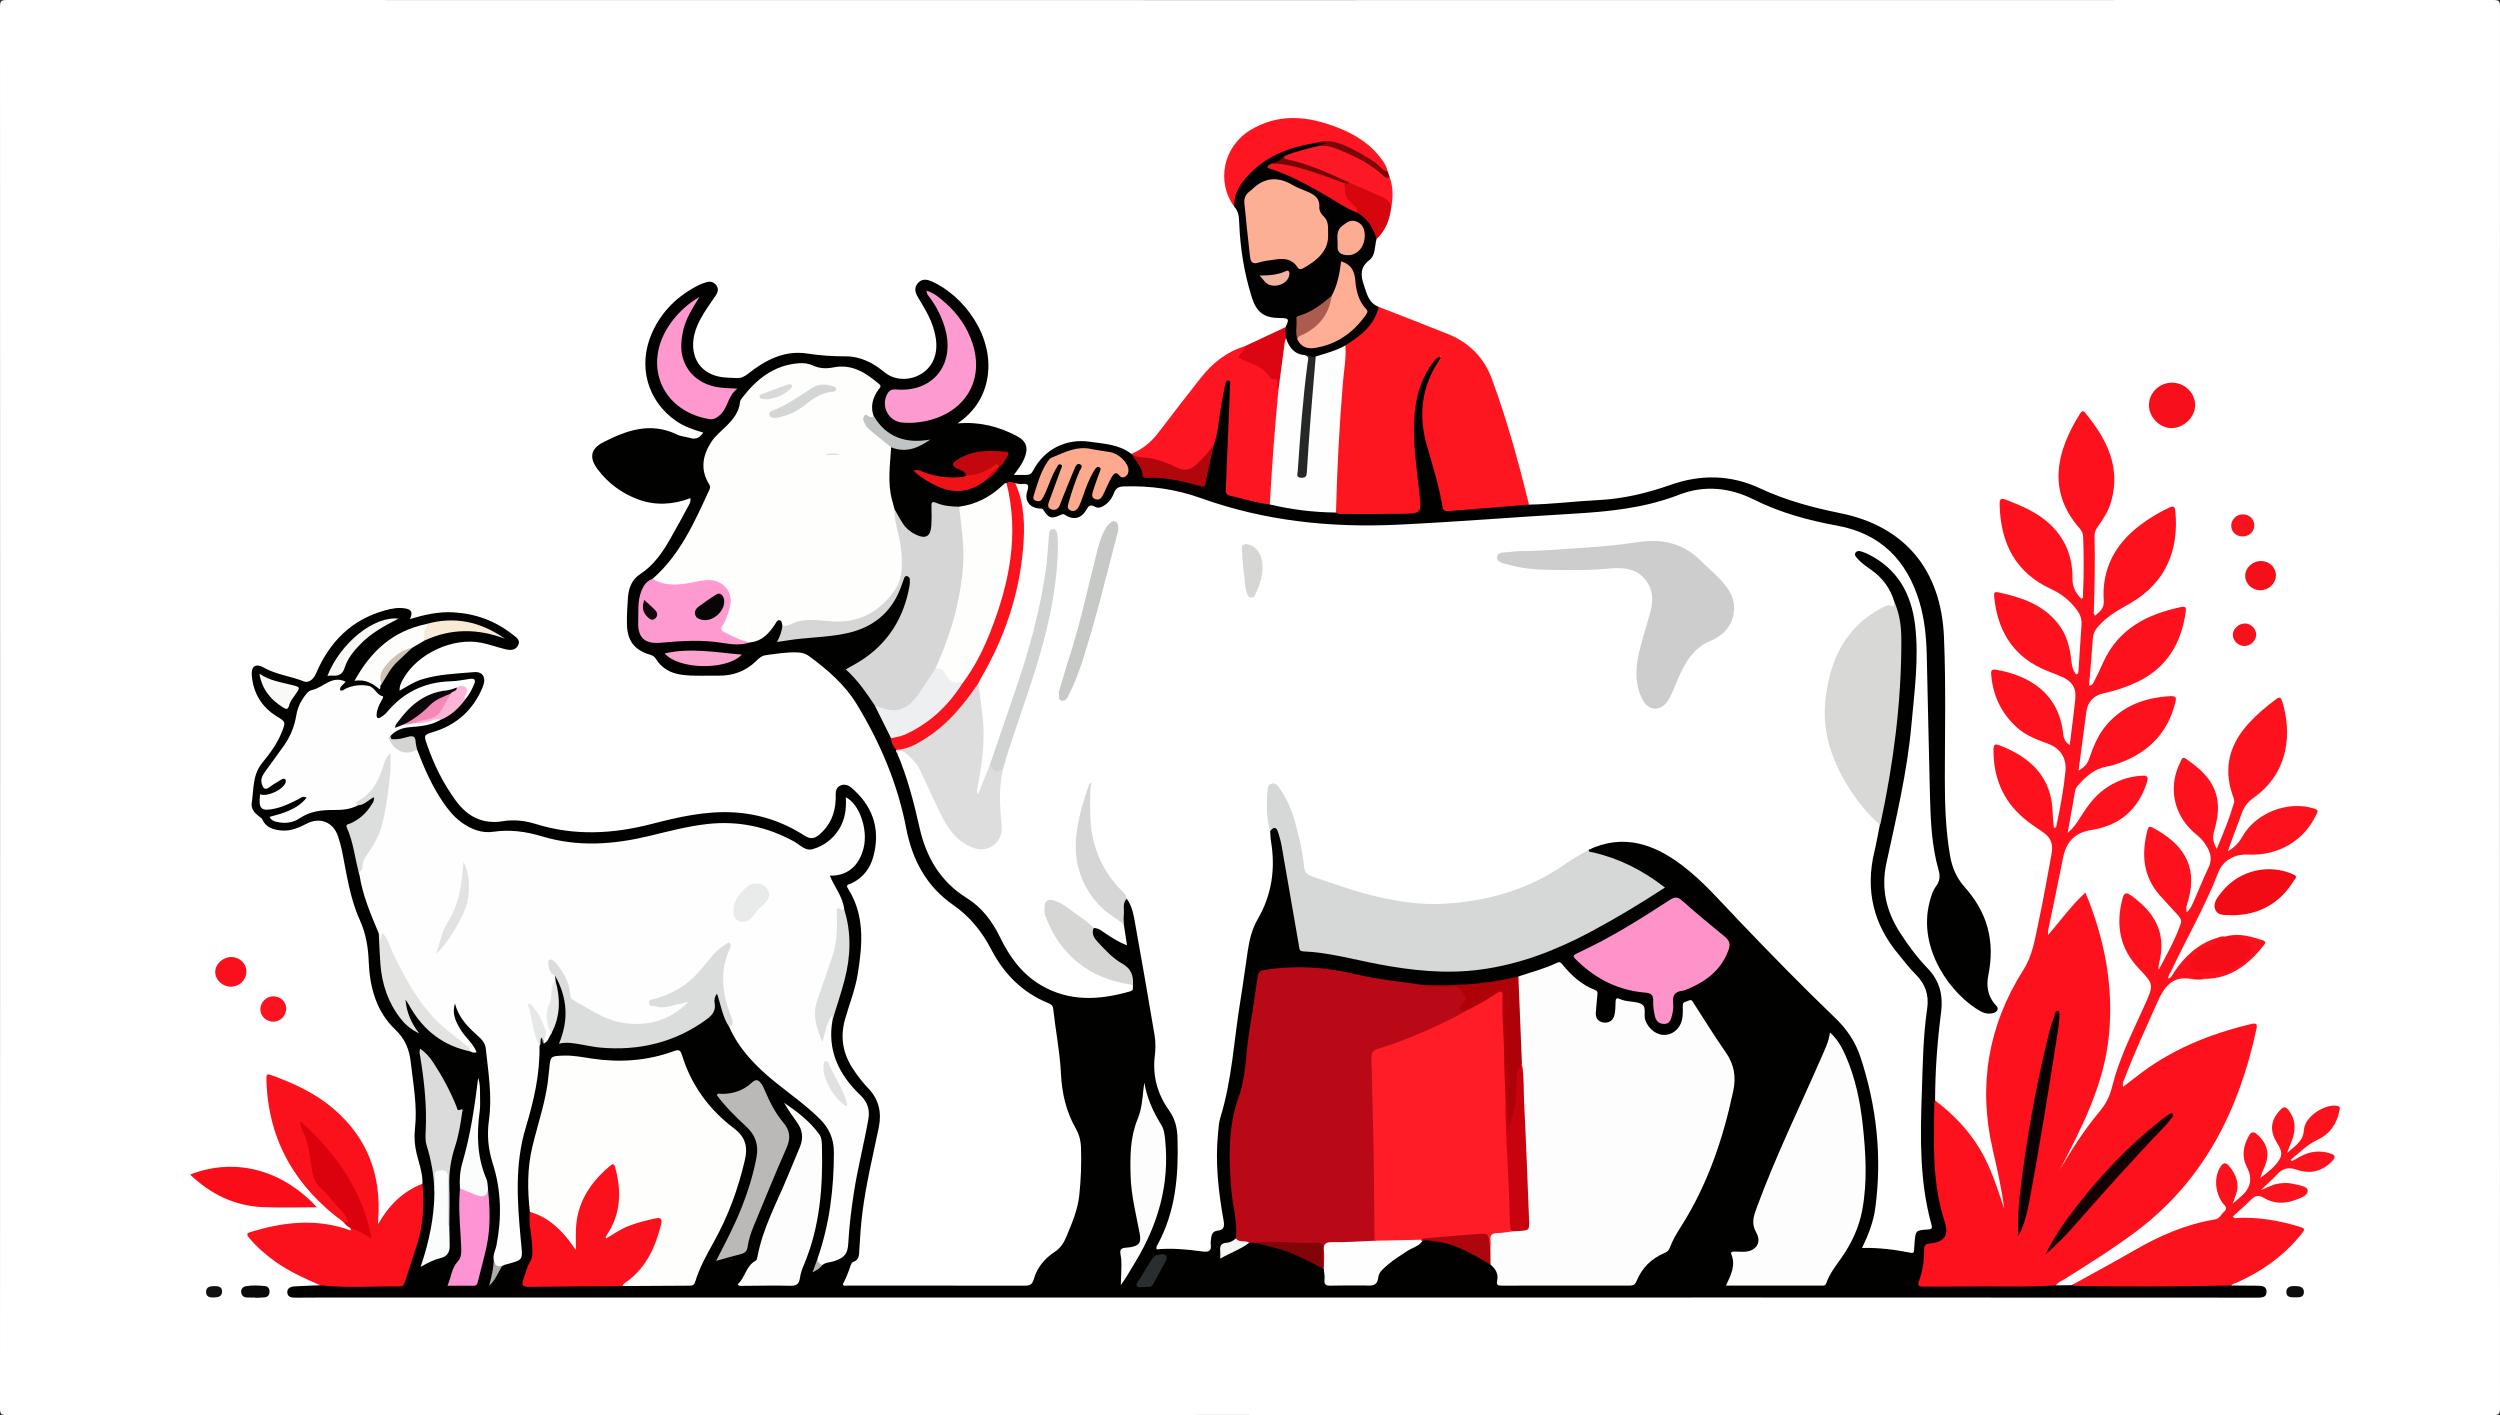 <?xml version="1.0" encoding="UTF-8"?>
<svg id="Layer_2" data-name="Layer 2" xmlns="http://www.w3.org/2000/svg" viewBox="0 0 1696 960">
  <rect x="0" y="0" width="1696" height="960" fill="#333333" stroke="none"/>
  <defs>
    <style>
      .cls-1 {
        fill: #fefefd;
      }

      .cls-1, .cls-2, .cls-3, .cls-4, .cls-5, .cls-6, .cls-7, .cls-8, .cls-9, .cls-10, .cls-11, .cls-12, .cls-13, .cls-14, .cls-15, .cls-16, .cls-17, .cls-18, .cls-19, .cls-20, .cls-21, .cls-22, .cls-23, .cls-24, .cls-25, .cls-26, .cls-27, .cls-28, .cls-29, .cls-30, .cls-31, .cls-32, .cls-33, .cls-34, .cls-35, .cls-36, .cls-37, .cls-38, .cls-39, .cls-40, .cls-41, .cls-42, .cls-43, .cls-44, .cls-45, .cls-46, .cls-47, .cls-48, .cls-49, .cls-50, .cls-51, .cls-52, .cls-53, .cls-54, .cls-55, .cls-56, .cls-57, .cls-58, .cls-59, .cls-60, .cls-61, .cls-62, .cls-63, .cls-64, .cls-65, .cls-66, .cls-67, .cls-68, .cls-69, .cls-70, .cls-71, .cls-72, .cls-73, .cls-74, .cls-75, .cls-76, .cls-77, .cls-78, .cls-79, .cls-80, .cls-81, .cls-82, .cls-83, .cls-84, .cls-85, .cls-86, .cls-87, .cls-88, .cls-89, .cls-90, .cls-91, .cls-92, .cls-93, .cls-94, .cls-95, .cls-96, .cls-97, .cls-98 {
        stroke-width: 0px;
      }

      .cls-2 {
        fill: #f9faf8;
      }

      .cls-3 {
        fill: #dddfdd;
      }

      .cls-4 {
        fill: #c2080e;
      }

      .cls-5 {
        fill: #14080d;
      }

      .cls-6 {
        fill: #c1c4c4;
      }

      .cls-7 {
        fill: #dadbda;
      }

      .cls-8 {
        fill: #f8ead5;
      }

      .cls-9 {
        fill: #f7131d;
      }

      .cls-10 {
        fill: #dc0612;
      }

      .cls-11 {
        fill: #f9101c;
      }

      .cls-12 {
        fill: #f20a15;
      }

      .cls-13 {
        fill: #c7c9c7;
      }

      .cls-14 {
        fill: #af0108;
      }

      .cls-15 {
        fill: #f8f9f7;
      }

      .cls-16 {
        fill: #7d0505;
      }

      .cls-17 {
        fill: #d5d8d7;
      }

      .cls-18 {
        fill: #f688b7;
      }

      .cls-19 {
        fill: #eeeff0;
      }

      .cls-20 {
        fill: #dddede;
      }

      .cls-21 {
        fill: #cfc2b5;
      }

      .cls-22 {
        fill: #fdfefd;
      }

      .cls-23 {
        fill: #fe9ad0;
      }

      .cls-24 {
        fill: #dc020d;
      }

      .cls-25 {
        fill: #fbb5d6;
      }

      .cls-26 {
        fill: #d8dada;
      }

      .cls-27 {
        fill: #fe94d3;
      }

      .cls-28 {
        fill: #f7131e;
      }

      .cls-29 {
        fill: #b2060d;
      }

      .cls-30 {
        fill: #d8d8d7;
      }

      .cls-31 {
        fill: #ad070d;
      }

      .cls-32 {
        fill: #fa121c;
      }

      .cls-33 {
        fill: #101112;
      }

      .cls-34 {
        fill: #d6d6d6;
      }

      .cls-35 {
        fill: #f50d18;
      }

      .cls-36 {
        fill: #0d0f0e;
      }

      .cls-37 {
        fill: #fcac92;
      }

      .cls-38 {
        fill: #d1d3d3;
      }

      .cls-39 {
        fill: #140202;
      }

      .cls-40 {
        fill: #fcaf94;
      }

      .cls-41 {
        fill: #fd1825;
      }

      .cls-42 {
        fill: #fdfdfd;
      }

      .cls-43 {
        fill: #fc121d;
      }

      .cls-44 {
        fill: #770405;
      }

      .cls-45 {
        fill: #b2b6b3;
      }

      .cls-46 {
        fill: #830407;
      }

      .cls-47 {
        fill: #d6d7d5;
      }

      .cls-48 {
        fill: #fd1522;
      }

      .cls-49 {
        fill: #010101;
      }

      .cls-50 {
        fill: #fe98ce;
      }

      .cls-51 {
        fill: #fe93ca;
      }

      .cls-52 {
        fill: #fba2cd;
      }

      .cls-53 {
        fill: #fc111c;
      }

      .cls-54 {
        fill: #cccdcc;
      }

      .cls-55 {
        fill: #e2e2e2;
      }

      .cls-56 {
        fill: #d5060e;
      }

      .cls-57 {
        fill: #fd1620;
      }

      .cls-58 {
        fill: #ab5c4e;
      }

      .cls-59 {
        fill: #dcdddc;
      }

      .cls-60 {
        fill: #fa0d19;
      }

      .cls-61 {
        fill: #f80f1c;
      }

      .cls-62 {
        fill: #fda98d;
      }

      .cls-63 {
        fill: #ee1317;
      }

      .cls-64 {
        fill: #e9eaea;
      }

      .cls-65 {
        fill: #e1e1e0;
      }

      .cls-66 {
        fill: #fdfdfc;
      }

      .cls-67 {
        fill: #d4d6d6;
      }

      .cls-68 {
        fill: #dcdddd;
      }

      .cls-69 {
        fill: #b90917;
      }

      .cls-70 {
        fill: #080a09;
      }

      .cls-71 {
        fill: #262827;
      }

      .cls-72 {
        fill: #e3e3e2;
      }

      .cls-73 {
        fill: #f51019;
      }

      .cls-74 {
        fill: #d5d6d5;
      }

      .cls-75 {
        fill: #c9030d;
      }

      .cls-76 {
        fill: #fd9bd1;
      }

      .cls-77 {
        fill: #0c080a;
      }

      .cls-78 {
        fill: #feae95;
      }

      .cls-79 {
        fill: #0b0102;
      }

      .cls-80 {
        fill: #f6121c;
      }

      .cls-81 {
        fill: #fff;
      }

      .cls-82 {
        fill: #f4f5f4;
      }

      .cls-83 {
        fill: #d4d5d3;
      }

      .cls-84 {
        fill: #fa111c;
      }

      .cls-85 {
        fill: #e6e8e8;
      }

      .cls-86 {
        fill: #fd1521;
      }

      .cls-87 {
        fill: #dbdcdc;
      }

      .cls-88 {
        fill: #292f2e;
      }

      .cls-89 {
        fill: #bab9b7;
      }

      .cls-90 {
        fill: #fc131f;
      }

      .cls-91 {
        fill: #010100;
      }

      .cls-92 {
        fill: #080506;
      }

      .cls-93 {
        fill: #fe1c26;
      }

      .cls-94 {
        fill: #f2b39d;
      }

      .cls-95 {
        fill: #aaaeaa;
      }

      .cls-96 {
        fill: #fb111c;
      }

      .cls-97 {
        fill: #fbfcfc;
      }

      .cls-98 {
        fill: #d6d6d5;
      }
    </style>
  </defs>
  <g id="Layer_1-2" data-name="Layer 1">
    <g>
      <path class="cls-81" d="M847.5,959.91c-280.97,0-561.94,0-842.91.09-3.75,0-4.59-.84-4.59-4.59C.1,638.47.1,321.53,0,4.59,0,.84.84,0,4.59,0c562.27.1,1124.55.1,1686.82,0,3.75,0,4.59.84,4.59,4.59-.1,316.94-.1,633.88,0,950.83,0,3.74-.84,4.59-4.59,4.59-281.3-.1-562.61-.09-843.91-.09Z"/>
      <path class="cls-91" d="M608.53,510.7c6.99,16.44,11.45,33.61,15.34,51,4.46,19.9,14.16,36.45,31.97,47.52,10.37,6.44,17.32,15.78,22.61,26.65,6.42,13.2,14.77,24.87,27.8,32.52,19.47,11.42,39.74,10.07,60.41,4.16,2.82-.81,1.66-2.7,1.94-4.28-.24-.24-.61-.49-.61-.77.09-7.59-5.33-11.19-10.65-14.97-5.32-3.78-9.76-8.57-14.05-13.42-2.36-2.66-4.7-5.85-1.38-9.58,3.6,0,6.04,2.46,8.77,4.22,4.29,2.76,8.56,5.54,13.89,7.59-.76-4.94-1.46-9.47-2.15-14-1.75-4.21-1.6-8.63-1.21-13.02.17-1.97.14-4.43,3.15-4.62,3.82,5.12,4.72,11.31,5.8,17.27,4.56,25.02,8.81,50.1,13.08,75.18.78,4.6.76,9.31.19,13.94-1.69,13.71,1.77,26.17,9.68,37.24,4.1,5.74,5.49,11.7,5.7,18.6.78,25.24-1.16,49.88-13.61,72.61-.47.85-.99,1.75-.54,3.02,10.24-.98,20.48,0,30.67,1.39,4.13.57,6.79.23,6.03-4.92-.19-1.28.18-2.65.29-3.97.23-2.74,1.23-4.83,4.33-5.18,4.44-.5,4.83-2.89,4.1-6.92-3.54-19.69-5.78-39.51-3.72-59.57.34-3.3.46-6.72,1.43-9.86,8.04-25.93,9.31-53,13.67-79.55,1.86-11.32,3.31-22.71,5.04-34.05,1.13-7.44,2.91-14.8,6.69-21.31,9.64-16.59,12.16-34.24,9.04-52.94-.38-2.28-.37-4.63-.55-6.95,2.26-3.53,3.95-3.69,5.98-.45,1.61,2.58,2.3,5.55,2.77,8.5,3.4,21.69,7.68,43.22,11.37,64.86,1.14,6.68.9,6.98,7.4,7.66,23.05,2.41,45.33,9.07,68.3,12.03,32.32,4.17,63.36-.31,93.4-12.41,25.58-10.31,48.93-24.8,72.24-39.31,2.94-1.83,3.36-3.05.24-5.27-12.62-8.98-26.24-15.69-41.34-19.34-1.89-.46-4.58-.23-4.41-3.46,23.45-11.11,44.09-4.15,63.25,10.29,14.41,10.86,26.17,24.58,38.58,37.56,21.51,22.49,43.22,44.78,65.67,66.32,7.9,7.58,13.69,16.29,17.06,26.56,10.96,33.34,14.69,67.46,10,102.31-1.24,9.24-4.6,17.98-8.98,27.04,11.53-.29,22.44,1.15,33.26,3.3,1.71.34,1.98-.49,2.04-1.83.07-1.66.18-3.32.32-4.98.72-8.39.72-8.5,9.19-9.03,2.74-.17,2.89-1.1,2.26-3.39-8.07-29.12-7.57-58.84-6.54-88.67.67-19.29.83-38.6,3.65-57.72,1.38-9.37-1.28-16.86-7.98-23.45-4.13-4.06-7.59-8.82-11.33-13.27-17.27-20.55-22.74-43.85-16.47-69.96,1.43-5.97,2.46-12.03,3.67-18.06.05-10.84,3.14-21.22,4.87-31.81,3.98-24.44,6.57-48.99,7.8-73.75.67-13.39.79-26.52-2.32-39.57-.47-1.95.79-3.98-.44-5.83-2.6-9.14-7.84-16.38-15.59-21.88-3.52-2.5-7.15-4.91-9.92-8.3-.78-.95-1.96-2.05-.88-3.51.93-1.26,2.31-1.27,3.63-.86,1.58.49,3.17,1.05,4.65,1.77,20.13,9.88,29.59,26.9,32.13,48.4,2.68,22.68-.51,45.16-2.52,67.68-2.84,31.73-10.26,62.65-16.97,93.67-3.74,17.26-.07,32.58,9.18,47.06,5.57,8.71,11.76,16.97,18.93,24.42,8.17,8.49,10.48,18.41,8.99,29.84-2.57,19.79-4.01,39.69-4.06,59.66,1.09,2.87.94,5.87.97,8.86.19,17.1-.79,34.22,1.84,51.25,1.12,7.27,3.54,14.18,5.15,21.31,2.28,10.08.1,14.09-9.68,17.13-2.78.86-4.32,2.24-4.26,5.21.12,5.54-.9,10.93-2.43,16.21-.99,3.41-.16,5.02,3.6,4.97,27.26-.35,54.52.73,81.77-.6,1.83-.09,3.68-.4,5.15,1.1l10.5-.12c3.71-1.66,7.52-.46,11.3-.49,16.93-.1,33.88.69,50.8-.47,5.14-.35,10.25-.39,15.4.33,7.46,1.04,14.9-.59,22.36-.73,2.94-.05,6.03-.46,8.62,1.58,5.82.04,11.65.04,17.47.14,2.89.05,6.28.17,6.32,3.99.05,4.2-3.4,4.1-6.53,4.1-115.06-.05-230.13-.1-345.19-.1-190.33,0-380.67.04-571,.04-132.38,0-264.77-.01-397.15-.01-5.83,0-11.66.06-17.48.09-2.48.01-5.07-.41-5.37-3.26-.34-3.18,2.26-4.24,4.92-4.41,5.81-.36,11.63-.51,17.45-.74,2.35-1.57,4.87-.39,7.3-.4,13.98-.01,27.97-.07,41.95.03,4.04.03,6.52-1.29,7.66-5.43,3.49-12.64,9.19-24.64,10.69-37.87.69-6.16.34-12.3.52-18.44.07-2.32-.2-4.69,1.19-6.77.22-7.12-2.33-13.71-3.96-20.46-1.34-5.58-1.79-11.14-1.14-16.83,1.73-15.07-1.11-29.83-2.79-44.71-1.02-9.01-3.66-16.02-10.69-22.71-12.73-12.12-17.22-28.67-17.88-45.85-.38-9.96-1.9-19.19-6.06-28.37-6.7-14.79-8.87-30.93-12.03-46.74-.68-3.41-1.65-6.78-2.76-10.09-3.21-9.59-12.28-13.23-21.31-8.48-5.39,2.84-10.88,5.14-17.09,4.59-5.47-.48-10.49-1.96-12.99-7.6-.07-.15-.09-.36-.21-.45-3.54-2.78-7.71-5.4-6.9-10.7,1.42-9.2.44-18.89,7.04-27,5.21-6.41,10.25-13.14,13.34-20.98,2.74-6.96,2.63-6.96-3.43-10.7-10.37-6.39-15.93-15.87-16.95-27.88-.51-6.04,2.78-8.26,8.03-5.25,8.53,4.88,18.35,5.79,27.29,9.42,3.15,1.28,6.55-1.28,8.23-5.25,9.07-21.34,23.89-36.57,46.78-42.9,4.51-1.25,9.12-2.18,13.81-1.34,4.34.77,5.21,2.7,3.19,7.21,9.71-2.92,19.22-5.11,29.18-4.58,15.09.81,28.63,5.69,40.47,15.08,2.22,1.76,5.54,3.5,3.76,7.2-1.8,3.74-5.41,3.55-8.74,2.75-5.49-1.32-10.83-3.31-16.36-4.4-19.1-3.78-42.96,7.26-52.66,24.17-1.37,2.39-2.82,4.82-2.68,8.36,5.01-2.8,9.36-5.79,14.46-7.45,11.72-3.82,23.92-4.07,35.98-5.14,6.14-.54,8.58,3.79,5.89,10.25-6.3,15.15-17.32,25.36-33.1,30.23-6.81,2.1-6.96,2.09-4.56,8.95,4.68,13.41,10.9,26.04,19.3,37.57,8.05,11.04,18.35,16.43,32.31,14.11,7.49-1.25,15.05-.28,22.23,1.95,26.15,8.13,52.19,6.73,78.33-.01,18.23-4.7,36.54-8.97,55.63-7.9,17.53.98,33.63,6.35,48.28,15.81,3.9,2.52,6.7,1.99,9.78-.56,7.52-6.24,10.94-14.4,11.31-24.04.14-3.54-.82-7.85,3.55-9.56,4.1-1.61,7.01,1.43,9.61,3.89,13.07,12.36,17.01,27.49,12.33,44.63-2.21,8.12-7.25,14.51-15.22,18.19-1.19.55-3.71.52-1.97,3.26,11.61,18.25,9.88,38.05,6.66,58.02-1.7,10.56-5.72,20.47-8.61,30.7-3.44,12.14-1.5,23.34,5.46,33.79,3.05,4.59,6.35,8.99,10.17,12.94,7.36,7.63,9.33,16.59,7.24,26.73-3.91,18.89-8.48,37.64-10.98,56.8-1.14,8.76-1.73,17.55-2.22,26.35-.19,3.28,0,6.75-4.26,8.05-.82.25-1.46,1.77-1.79,2.82-1.36,4.27-3.09,8.37-5.14,12.32.81,1.48,2.12.9,3.14.9,39.97.02,79.94-.03,119.91.06,3.54,0,5.41-.5,6.54-4.5,2.18-7.76,7.3-13.94,13.96-18.3,4.16-2.72,6.3-6.08,8.15-10.53,3.78-9.09,7.67-18.05,8.72-27.96,1.16-10.94,1.55-21.91,1.15-32.9-.16-4.4-1.3-8.56-3.48-12.37-6.6-11.53-9.45-24.02-10.09-37.19-.72-14.81-3.67-29.38-5.27-44.09-.25-2.3-1.46-3.09-3.23-3.81-17.62-7.17-30.19-19.86-38.8-36.47-6.34-12.22-14.6-22.4-26-30.31-18.09-12.55-27.63-30.7-31.69-51.86-5.81-30.29-17.69-58.13-33.63-84.32-8.09-13.3-19.78-23.23-32.13-32.41-2.34-1.74-5.02-2.48-7.94-2.6-7.37-.29-14.6.93-21.85,1.93-2.62.36-4.45,2.18-6.24,3.91-7.2,7-15.87,10.13-25.83,9.94-8.15-.15-16.32.48-24.45-.58-7.5-.98-13.63-4.2-17.7-10.74-.93-1.5-2.01-2.31-3.78-2.83-10.92-3.19-15.79-9.6-15.92-21.18-.07-5.98.26-11.98.71-17.95.47-6.23,2.75-12,8.05-15.44,9.61-6.23,15.63-15.25,21.06-24.86,3.85-6.8,7.64-13.63,11.32-20.52.97-1.82,2.34-3.63,1.92-6.32-11.84,4.43-23.67,5.22-35.55.8-11.05-4.11-20.19-10.9-27.28-20.26-5.96-7.87-5.01-13.98,3.69-18.45,15.86-8.15,32.21-13.94,50.04-5.26,2.78,1.35,6.11,1.52,9.13,2.4,3.73,1.09,6.35-.24,8.66-3.7-6.54-1.97-12.81-4.04-18.3-7.84-19.61-13.57-26.28-37.41-16.5-59.64,6.58-14.94,17.67-25.58,32.17-32.79,1.48-.73,3.09-1.21,4.67-1.71,2.62-.83,4.92-.39,6.71,1.87,1.87,2.36,1.32,4.72-.15,6.93-3.58,5.4-7.54,10.56-10.57,16.32-2.34,4.45-4.13,9.04-4.69,14.1-1.46,13.29,5.98,23.16,19.24,25.1,3.28.48,6.63.44,9.95.64,2.95.18,5.26-.84,7.65-2.74,11.77-9.35,24.81-16.29,40.31-13.9,8.73,1.35,17.27,1.94,26.07,1.9,9.95-.04,18.68,4.33,26.3,10.72,10.71,8.98,28.7,4.18,33.72-9.07,2.68-7.06,1.64-14.08-.48-21.04-2.3-7.55-6.54-14.15-10.52-20.87-1.77-2.99-2.64-6.23-.04-9.29,2.58-3.04,5.79-2.85,9.1-1.43,22,9.45,43.8,38.14,37.86,67.21-2.51,12.3-9.23,21.88-19.91,29.29,14.7-1.32,27.84,2.05,40.17,8.56,6.79,3.58,8.04,8.34,4.95,15.53-1.56,3.63-3.9,6.8-6.95,10.84,3.38,0,5.8-.04,8.22.01,2.38.06,3.75-.77,4.96-3.12,7.27-14.09,22.19-21.74,38.16-19.41,9.79,1.43,20.01,1.75,28.37,8.25.74.25,1.43.6,2,1.15,2.7,3.18,5.31,6.41,6.34,10.59.52,2.11,1.91,2.83,4.04,2.87,10.7.21,21.14,2.28,31.41,5.06,3.52.95,5.13.33,5.99-3.38,1.79-7.77,3.61-15.52,4.87-23.4,3.34-10.71,3.8-21.92,5.93-32.84.54-2.78.98-5.58,2.23-8.15.68-1.39,1.66-2.68,3.42-2.33,1.56.31,1.85,1.81,2,3.13.4,3.65.35,7.31.04,10.96-1.1,12.92-1.28,25.87-1.75,38.82-.21,5.81-.36,11.61-.93,17.41-.54,5.56.4,6.76,5.77,8.1,7.58,1.9,15.21,3.6,22.84,5.31,14.73,2.62,29.53,4.71,44.5,5.35,7.62,1.28,15.29.49,22.94.6,8.66.12,17.32.2,25.98-.05,5.93-.18,7.15-1.37,6.7-7.28-.85-11.11-2.57-22.14-3.43-33.25-1-12.97-1.16-25.95,1.83-38.74,1.84-7.86,5.24-15.07,9.88-21.68.77-1.09,1.57-2.17,2.59-3.03,1.27-1.07,2.74-2.57,4.36-1.33,1.71,1.31.5,3.14-.37,4.46-6.16,9.26-8.67,19.66-10.23,30.49-.88,6.11-.11,12,1.24,17.8,3.7,15.88,8.79,31.41,12.23,47.37.81,3.76,3.75,3.43,6.31,3.16,9.27-.98,18.6-1.1,27.84-2.36,6.27-.86,12.64-.29,18.91-1.38,1.48-.26,3,.05,4.28.99,15.65-.26,31.19-2.3,46.8-3.06,16.97-.82,33.21-4.68,49.15-10.31,20.51-7.25,40.87-6.97,60.73,2.32,17.46,8.16,35.77,13.07,54.64,16.89,43.68,8.86,68.24,38.47,70.18,83.97,1.36,31.93.61,63.91.58,95.86-.01,17.67.56,35.25,3.59,52.72,1.38,7.94,4.37,14.87,9.75,20.91,7.15,8.03,12.71,17,15.6,27.53,2.93,10.69,2.77,21.47.62,32.13-1.49,7.41-.57,13.8,4.16,19.68.98,1.22,2.83,2.44,1.91,4.25-.98,1.91-3.13,2.31-5.18,2.4-2.22.1-4.31-.54-6.22-1.59-19.3-10.66-42.96-41.78-34.57-74.11.97-3.73,2.03-7.5,4.31-10.57,2.62-3.52,2.99-6.87,1.8-11.06-4.64-16.31-5.4-33.13-5.84-49.94-.84-31.94-1.41-63.9-2.19-95.84-.3-12.34-1.47-24.63-5.06-36.47-8.48-27.98-26.32-46.11-55.75-51.46-19.56-3.56-38.57-8.74-56.46-17.67-16.43-8.2-33.6-9.95-50.79-3.27-23.04,8.95-47.05,11.42-71.39,12.83-39.89,2.32-79.72,5.61-119.64,7.49-45.54,2.15-90.13-2.55-133.22-18-17.05-6.11-34.42-8.57-52.43-7.97-3.66.12-5.47,1.32-6.66,4.48-1.06,2.83-2.64,5.39-5.05,7.31-2.29,1.82-5.18,3.57-7.77,2.05-3.92-2.29-4.68.11-6.29,2.67-3.45,5.48-8.76,6.42-14.24,2.73-1.08-.73-1.6-.4-2.57.03-6.54,2.91-8.27,2.47-11.97-3.35-.78-1.23-1.55-.8-2.45-.88-6.94-.57-10.58-5.31-8.43-11.97,1.43-4.41.19-5.19-3.82-4.67-1.39.18-2.88-.37-4.32-.58-1.79,1.33-4.13-.26-5.9,1.14-5.27,3.63-9.8,8.22-15.74,10.98-5.44,2.54-11.02,4.26-16.93,5.05-3.87.29-7.61-.33-11.35-1.3-5.62-1.46-5.8-1.26-5.85,4.74-.02,2.83.11,5.66-.07,8.48-.46,7.48-4.62,9.93-11.48,7.13-8.68-3.55-12.49-11.05-16.02-18.88-5.02-12.73-3.12-26-3-39.12,0-.82.43-1.58.95-2.24.93-.87,2.11-1.12,3.24-.77,7.38,2.29,13.96-.18,20.15-3.21-15.06,1.49-27.45-3.07-35.12-17.31-2.54-5.67-1.68-11.14,1.59-16.12,2.27-3.46,1.52-5.65-1.55-7.95-8.17-6.11-16.83-9.99-27.41-7.66-3.55.78-7.29.63-10.84-.72-9.67-3.66-18.98-2.52-27.91,2.33-6.18,3.36-11.67,7.7-16.67,12.62-3.01,2.96-5.13,6.39-6.2,10.62-1.28,5.07-4.12,9.43-7.74,13.22-2.76,2.89-5.66,5.64-8.45,8.5-8.02,8.22-9.89,18.92-5.02,29.45,1.03,2.22,1.73,4.4.69,6.7-8.78,19.44-18.02,38.61-32.55,54.62-2.02,2.23-4.36,4.11-6.81,5.85-6.7,4.06-7.52,10.95-8.31,17.72-.52,4.44-.54,8.95-.01,13.4.8,6.75,5.27,10.32,12.05,9.63,15.04-1.52,30.02-2.29,45.09.15,5.32.86,10.9.7,16.35-.1,7.41-1.1,12.66-5.26,16.52-11.49,1.03-1.66,2.34-3.58,4.66-3.02,2.02.49,2.45,2.47,2.71,4.33-.17,3.49-.9,6.82-2.77,9.42,6.95-1.32,14.17-2.25,21.46-2.76,8.29-.59,16.57-1.33,24.7-3.17,17.32-3.94,28.7-14.63,35.03-30.99.48-1.24.82-2.54,1.38-3.74.77-1.64,1.47-3.67,3.87-3,2.19.61,3.21,2.43,3.06,4.61-.29,4.15-.96,8.28-2.29,12.23-6.2,18.41-16.53,33.64-33.78,43.49-2.01,1.15-3.98,2.38-6.48,3.61,7.18,7.33,13.25,15.15,18.34,23.7,3.94,7.25,7.71,14.59,10.95,22.19.54,2.77,1.84,5.25,3.05,7.76.28.9-.3,1.86.17,2.76Z"/>
      <path class="cls-53" d="M1394.86,871.99c-19.74,1.44-39.52.46-59.28.78-10.14.16-20.28-.04-30.42.07-3.26.04-4.61-.48-3.19-4.2,2.5-6.57,3.32-13.51,3.35-20.54,0-2.53.42-4.21,3.76-4.51,9.81-.88,13.29-5.34,10.23-14.68-8.58-26.17-7.57-53.07-7.06-79.97.02-.8.32-1.6.5-2.4,12.04,9.14,22.43,19.79,30.28,32.81,7.68,12.75,11.96,26.88,16.72,40.85-1.81-13.55-4.76-26.85-7.84-40.12-10.13-43.61-3.14-84.47,20.73-122.06,6.52-10.27,7.87-21.34,10.28-32.39,3.36-15.44,6.04-31.02,8.88-46.56,1.25-6.85-.77-11.11-6.14-14.72-4.41-2.97-8.86-5.96-12.9-9.41-14.21-12.15-20.48-27.82-20.37-46.38.02-4.11,1.54-3.93,4.41-2.81,21.08,8.23,35.28,21.75,35.76,46,.07,3.29.54,6.57.82,9.85,2-.03,1.71-1.54,1.92-2.53,2.54-11.88,4.73-23.84,5.91-35.94.86-8.8-3.38-15.44-11.78-18.56-7.5-2.79-14.97-5.47-21.09-11.01-10.66-9.65-16.34-21.59-17.52-35.84-.24-2.89.34-3.89,3.45-3.35,23.27,4.03,42.46,16.57,45.35,43.21.32,2.98,1.15,5.78,4.47,7.87,1.33-10.76,2.77-21.1,3.81-31.47.71-7.11-2.05-11.56-8.69-14.63-4.68-2.16-9.64-3.71-14.3-5.92-20.37-9.63-29.81-26.59-32.04-48.28-.19-1.89-.42-3.98,2.6-3.34,15.55,3.28,30.28,8.14,40.69,21.25,5.7,7.18,8,15.6,8.95,24.5.39,3.64.9,7.2,3.4,9.99,1.68-.45,1.48-1.6,1.54-2.53.7-10.46,1.3-20.93,2.05-31.38.27-3.7-.85-6.75-3.04-9.71-4.57-6.16-10.23-10.95-17.18-14.11-24.61-11.17-34.62-31.24-35.33-57.17-.11-3.85.5-5.13,4.62-3.52,11.07,4.32,21.91,8.94,30.53,17.49,10.02,9.94,14.44,22.11,14.27,36.08q-.09,7.61,6.08,13.59c1.58-.8,1.01-2.31,1.07-3.53.65-12.81.55-25.62.1-38.43-.08-2.36-.91-4.19-2.36-5.83-22.79-25.79-15.19-53.25.13-77.69.99-1.58,1.94-2.81,3.68-.67,14.3,17.56,24.28,36.36,17.55,60.05-1.76,6.18-5.06,11.56-8.81,16.69-1.51,2.07-2.54,4.21-2.48,6.88.43,16.98.07,33.95-.47,50.92-.03.91-.45,2.01.91,2.93,3-2.63,6.18-4.76,5.83-9.85-1.5-21.81,7.68-38.66,24.8-51.6,6.12-4.63,12.7-8.53,19.66-11.81,2.78-1.31,3.78-.68,4.07,2.35,2.58,26.16-6.29,48.59-30.39,62.46-7.82,4.5-15.69,8.72-21.77,15.62-2.18,2.48-3.55,4.97-3.77,8.36-.7,10.61-1.7,21.21-2.59,31.9,2.61.05,3.06-2.11,3.82-3.53,2.1-3.97,3.94-8.07,5.79-12.16,10.39-22.93,30-32.78,53.2-37.6,2.79-.58,3.13.8,2.83,3.01-2.93,21.31-12.6,38.06-32.55,47.71-7.51,3.63-15.42,6.24-23.6,7.98-6.25,1.33-10.46,5.91-11.29,12.17-1.74,13.18-3.48,26.36-5.3,40.15,3.6-2.07,5.89-4.25,7.09-7.79,2.89-8.54,6.31-16.89,12.37-23.76,11.42-12.93,26.29-18.08,43.1-18.94,4.33-.22,3.62,2.14,2.98,4.68-5.09,20.2-17.99,33.28-37.22,40.48-2.95,1.11-6.02,2.05-9.11,2.6-8.61,1.55-14.54,6.96-19.95,13.24-.79.92-1.34,1.87-1.55,3.05-1.62,9.15-3.26,18.3-5.1,28.65,4.14-3.37,6.25-6.83,8.39-10.22,4.47-7.06,9.2-13.88,16-18.98,7.68-5.75,16.24-8.92,25.85-9.52,3.74-.23,4.72.7,3.54,4.42-5.87,18.51-18.52,29.41-37.47,32.36-11.44,1.78-17.29,8-19.44,18.88-3.26,16.48-6.77,32.91-10.14,49.37-.15.73-.02,1.51-.02,3.07,8.52-9.96,15.78-20.06,25.32-28.82,12.98,31.29,19.16,63.07,15.99,96.45-3.17,33.37-18.11,62.47-33.34,91.52,8.12-13.69,16.57-27.05,26.74-39.16,4.3-5.12,7.1-10.47,8.68-16.94,4.56-18.71,13.23-35.85,21.11-53.28.34-.76.69-1.51,1.03-2.27,6.2-13.89,6.3-13.99-4.07-24.92-12.94-13.64-15.66-29.49-11.01-47.21,1.05-3.99,2.39-4.71,5.89-2.18,15.28,11.03,24.36,24.62,18.97,45.89-.36,1.41-.49,2.88-.29,4.49,5.45-10.23,11.15-20.29,14.96-31.27.87-2.51-.49-4.2-1.92-5.81-4.11-4.59-8.42-8.99-12.46-13.63-11.38-13.09-12.32-28.15-8.16-44.16.59-2.28,1.45-2.65,3.43-1.6,19.41,10.36,31.03,24.6,24.29,49.17-.67,2.44-2.03,4.86-1.08,8.24,2.53-2.24,3.56-4.87,4.66-7.31,3.43-7.58,6.4-15.37,10.04-22.84,3.54-7.26.35-12.86-3.76-18.25-1.79-2.34-4.34-4.1-6.55-6.13-13.67-12.5-17.07-30.99-8.67-47.43.72-1.42,1.06-3.99,3.78-2.11,11.27,7.79,20.95,16.72,21.64,31.67.28,6.04-1.04,11.94-2.65,17.71-1.11,3.98-.65,7.52,1.87,11.7,4.41-10.53,8.58-20.58,11.65-31.05.58-1.99-.45-3.95-1.08-5.81-6.3-18.65-1.6-34.68,11.5-48.74,5.47-5.87,11.55-11.01,17.98-15.81,2.48-1.85,3.44-1.51,4.37,1.47,6.46,20.83,4.96,48.1-19.64,65.43-4.04,2.84-6.43,6.29-8.03,10.9-2.92,8.4-6.41,16.59-9.21,25.21,4.21-2.44,7.45-5.67,9.82-9.9,9.07-16.25,31.22-24.73,48.92-18.96,3.47,1.13,1.75,2.82.96,4.49-8.12,17.31-25.79,27.63-45.96,26.66-4.11-.2-7.77.37-11.49,2.34-4.38,2.31-7.1,5.45-8.91,10.09-8.99,23.16-21.53,44.64-32.06,67.08-.67,1.43-1.93,2.66-1.78,4.58,2.32-.62,2.91-2.69,3.95-4.25,7.2-10.74,16.22-19.22,28.83-23.23,1.73-.55,3.44-1.33,5.34-1.05-.12,4.28-3.62,5.14-6.61,6.27-4.38,1.65-8.73,3.29-11.85,6.97-1.57,1.86-3.62,3.76-2.4,6.58,1.21,2.8,3.86,2.7,6.38,2.79,8.03.27,15.94-.05,23.09-4.42,1.13-.69,2.5-1.12,3.31-2.17,1.95-2.51,6.28-4.71,4.53-8.05-1.77-3.38-5.02-6.58-9.72-6.77-1.76-.07-3.72.31-5.02-1.45,8.45-2.15,16.36.3,24.27,2.8,2.18.69,1.99,1.88.88,3.29-10.21,12.97-22.36,22.6-39.85,22.92-3.31-.67-6.62-.58-9.93-.06-12.62-2.07-18.13,5.97-22.48,15.74-7.71,17.31-15.7,34.5-22.43,52.23-.57,1.5-1.57,2.97-.88,5.34,3.12-2.4,6.07-4.61,8.95-6.89,23.04-18.22,49.5-28.94,77.81-35.71,3.64-.87,4.43-.09,3.69,3.39-11.75,54.83-35.52,102.6-81.36,137.13-15.67,11.8-32.36,22.18-48.98,32.63-1.94,1.22-4.31,1.88-5.55,4.05Z"/>
      <path class="cls-57" d="M1037.3,342.32c-18.22,1.46-36.44,2.91-54.66,4.41-2.35.19-3.63-.36-4.07-3.01-2.31-13.97-6.53-27.49-10.47-41.04-6.12-21.1-3.74-40.73,8.7-58.99.25-.37.31-.87.73-2.13-3.36,1.21-4.86,3.53-6.38,5.68-7.83,11.1-11.02,23.67-11.71,37.05-.86,16.7,1.58,33.18,3.41,49.69,1.58,14.24,1.72,14.36-12.32,14.59-12.97.21-25.95.12-38.93.1-1.78,0-3.7.36-5.27-.96-2.81-6.22-1.64-12.8-1.07-19.12.94-10.6.72-21.22,1.5-31.83,1.5-20.19,2.64-40.41,4.96-60.52-.07-1.84.9-3.05,2.35-4.07,8.65-6.03,16.51-12.74,20-23.23.15-.44.72-.64,1.22-.77,15.77,6.17,31.59,12.21,47.29,18.56,14.15,5.73,24.21,16,29.45,30.16,10.32,27.89,18.13,56.57,25.26,85.42Z"/>
      <path class="cls-17" d="M1077.64,576.53c.17,1.69,1.6,1.4,2.65,1.64,18.15,4.1,34.27,12.32,49.21,23.93-16.47,10.82-33.13,20.78-50.26,29.96-23.63,12.66-48.28,22.17-75.08,25.73-23.45,3.12-46.49.61-69.48-3.76-16.82-3.2-33.39-7.92-50.62-8.62-2.82-.11-2.53-1.92-2.83-3.68-3.92-22.78-7.85-45.56-11.85-68.32-.52-2.93-1.4-5.81-2.26-8.67-1.11-3.69-2.97-4.09-5.42-1.02-2.83-9.04-2.48-18.32-1.82-27.57.12-1.75.49-4.16,3.09-4.61,2.4-.41,3.84,1.29,4.9,2.86,4.76,7.06,8.44,14.67,10.6,22.94,2.63,10.08,5.37,20.14,6.16,30.6.28,3.75,2.18,5.59,6.23,6.93,14.96,4.95,29.73,10.46,45.18,13.84,13.48,2.94,27.1,5.06,40.89,4.49,31.13-1.27,60.13-9.42,85.87-27.69,4.71-3.34,9.89-6.01,14.85-8.99Z"/>
      <path class="cls-96" d="M286.59,803.04c1.28,13.84.67,27.53-3.53,40.89-2.69,8.55-5.58,17.04-8.31,25.58-.54,1.7-1.13,3.21-3.21,3.19-18.09-.18-36.2,1.29-54.26-.77-10.65-4.63-21.24-9.38-30.74-16.2-6.49-4.66-12.48-9.85-17.6-16.07-2.03-2.47-1.28-3.17,1.19-3.92,21.37-6.5,42.85-9.17,64.65-2.06.95.31,1.91.96,2.82.89,1.22-.09,0-.91.11-1.4,2.74-1.71,4.6.88,6.86,1.46,1.76.46,3.14,1.83,5.75,2.73-6.5-30.23-23.24-53.46-44.98-73.82,5.53,9.92,5.75,21.1,7.99,31.77.88,4.22,2.79,8,5.98,10.72,5.11,4.36,8.62,10.09,13.42,14.68,1.7,1.63,2.89,3.65,3.64,5.89.38,1.14.62,2.44-.39,3.26-1.22.99-2.02-.64-3.08-.88-32.21-23.66-50.72-54.81-52.13-95.3-.19-5.59-.19-5.62,5.24-3.6,14.42,5.37,28.24,11.89,40.06,21.97,23.3,19.86,32.77,45.35,30.47,75.55-.06.82-.17,1.64.06,2.74,7.02-12.45,16.55-22.05,29.97-27.3Z"/>
      <path class="cls-43" d="M1513.84,872.09c-35.19.72-70.38.9-105.57.27-.97-.02-1.94-.32-2.91-.49,14.09-7.8,28.31-15.39,42.24-23.47,17.28-10.02,35.3-17.93,55.14-21.15,3.14-.51,3.9-3.37,5.86-5.02,3.43-2.88.19-4.59-1.1-6.53-5.01-7.53-5.44-17.44-1.19-24.07,2.02-3.15,3.76-3.23,6.08-.4,4.85,5.92,7.2,12.31,4.24,19.87-.53,1.37-.99,2.77-1.95,5.48,2.66-2.31,4.31-3.72,5.94-5.17q9.45-8.37,3.8-19.34c-3.8-7.37-2.77-14.45,1.15-21.41,1.56-2.76,3.1-3.38,5.78-1,6.66,5.89,8.56,12.78,5.27,21.11-1.07,2.71-2.4,5.31-3.21,8.28,5.05-3.72,10.08-7.49,13.23-12.91,2.3-3.96,0-7.67-2.13-11.16-4.97-8.16-4.04-15.37,2.53-22.09,2.12-2.17,3.44-2.36,5.49.2,4.93,6.16,4.97,12.83,2.62,19.8-1.05,3.11-2.57,6.05-3.53,9.31,4.72-4.55,10.9-7.5,11.38-15.77.5-8.67,13.64-17.5,22.27-16.28,2.88.41,1.99,2.22,1.71,3.65-1.79,9.08-6.72,15.8-15.24,19.7-6.89,3.15-11.84,8.74-17.69,13.2.23.35.45.71.68,1.06,1.96-1.07,3.92-2.14,5.87-3.22,6.28-3.47,12.82-4.27,19.76-2.22,3.7,1.09,4.72,2.35,1.62,5.53-6.8,6.97-14.94,8.76-23.8,5.7-5.71-1.97-9.7-1.03-13.64,3.41-3.27,3.68-7.24,6.73-10.68,10.44,3.84-1.52,7.34-3.69,11.43-4.37,3.32-.55,6.62-.76,9.92,0,3.88.89,10.12,1.58,10.31,4.57.23,3.75-5.51,5.46-9.37,6.79-6.92,2.39-13.94,2.1-20.24-1.68-3.59-2.15-5.93-1.72-8.7,1.03-4,3.98-8.25,7.7-12.41,11.54,1,1.75,2.5.96,3.63.92,13.63-.51,26.87,1.66,39.89,5.52,5.86,1.74,5.98,1.78,2.2,6.38-11.63,14.16-26.21,24.41-42.83,31.91-1.33.6-2.96.64-3.82,2.1Z"/>
      <path class="cls-54" d="M1093.97,385.46c-14.24,1.61-28.53,1.3-42.82,1.14-9.79-.11-19.51-1.04-28.97-3.84-.79-.23-1.68-.23-2.41-.57-1.94-.89-4.49-1.66-4.16-4.29.32-2.57,2.9-3.08,5.03-3.16,3.82-.15,7.63-.91,11.38-.9,14.46.03,28.83-1.47,43.23-2.33,12.04-.72,24.09-1.97,36.03-3.74,16.25-2.41,30.41.54,42.44,12.57,6.67,6.67,14.33,12.33,19.41,20.54,6.36,10.26,3.26,24.27-6.94,30.68-1.41.88-2.74,1.98-4.27,2.55-14.88,5.53-20.42,18.63-25.81,31.79-1.45,3.55-2.89,7.08-5.13,10.19-4.81,6.66-12.62,6.13-16.48-1.09-5.59-10.45-5.02-21.51-2.54-32.48,2.12-9.35,5.26-18.47,7.74-27.74,2.48-9.3,1.14-17.91-6.38-24.49-5.46-4.78-12.43-5.04-19.36-4.82Z"/>
      <path class="cls-30" d="M1285.18,408.61c3.75,8.17,4.67,16.96,4.69,25.71.09,41.99-5.33,83.38-14.12,124.37-.07.31-.31.58-.46.87-5.66-5-10.72-10.51-15.19-16.63-15.04-20.61-24.72-43.21-21.64-69.08,3.08-25.85,13.2-48.27,37.82-61.27,2.15-1.14,4.2-2.6,7.01-1.54,2.35.89,1.45-1.45,1.89-2.43Z"/>
      <path class="cls-48" d="M768.34,308.89c-.27-.33-.54-.65-.8-.98,7.54-3.14,13.55-8.1,18.49-14.62,9.4-12.44,18.97-24.75,28.62-36.99,7.85-9.96,17.43-17.66,29.8-21.41,1.22,3.99-1.76,5.72-3.48,7.44,7.49,2.02,14.96,5.12,20.79,11.41.22.24.35.7.61.77,6.16,1.64,5.34,7.05,6.27,11.52-.28,10.43-1.87,20.74-2.71,31.12-1.08,13.34-1.38,26.73-2.84,40.04-.2,1.78-.07,3.69-1.63,5.04-9.29-1.06-18.19-3.85-27.23-6.01-2.71-.65-2.73-2.41-2.64-4.5.81-19.11,1.6-38.23,2.38-57.34.17-4.15.39-8.31.37-12.47,0-1.28.99-3.53-1.13-3.68-1.69-.12-1.9,2.13-2.19,3.51-1.03,4.88-1.93,9.79-2.77,14.7-1.45,8.45-1.81,17.11-4.81,25.27-2.37,6.7-7.26,11.42-12.7,15.55-4.14,3.14-8.66,3.58-13.51.91-7.5-4.13-15.64-6.43-24.2-6.92-2.1-.12-3.34-1.11-4.67-2.35Z"/>
      <path class="cls-49" d="M935.3,208.18c-2.92,12.7-12.35,19.77-22.59,26.14-2.33,3.68-6.44,4.41-10.04,5.87-3.07,1.25-6.4,1.8-9.62,2.58-2.79,1.1-5.38-.36-8.07-.65-7.84-.75-11.66-5.73-13.5-12.81-.41-2.51-.8-5.03.63-7.39,2.69-5.41,2.28-6.13-3.53-6.15-11-.04-16.07-3.62-19.41-14.26-5.11-16.27-7.8-32.98-8.47-50.01-.16-4.03-.33-7.96-3.28-11.12-1.93-4.32-1.21-8.38,1.06-12.36,5.78-10.09,14.17-17.51,24.24-22.97,9.4-5.1,19.56-8.16,30.22-9.46,2.54.21,5.3-.58,7.71,1.57-.93,2.17-3.05,1.93-4.52,2.7-7.92,2.22-16.03,3.85-23.67,7.02-2.65,2.55-5.47,4.8-9.33,5.09-1.17,1.38.08,1.7.96,2,17.83,6.03,33.48,16.28,49.61,25.59,2.31,1.33,4.78,2.36,7.09,3.69,5.79,3.03,10.29,7.23,12.36,13.63.55,1.72,1.45,3.39.71,5.28-1.37,4.87-.61,11.01-4.83,14.25-6.42,4.92-6,10.41-3.8,16.86,2.01,5.91,3.22,12.28,10.07,14.89Z"/>
      <path class="cls-59" d="M608.53,510.7c-.91-.47-.64-1.27-.56-2.02,3.1-2.38,7.11-2.26,10.55-3.91,16.05-7.7,27.87-20.05,38.49-33.88,1.99-2.59,2.73-6.46,6.67-7.32.98,7.52,2.09,15.03,2.93,22.57,1.86,16.77-.45,33.25-3.85,49.63-.19.91-.02,1.89.86,3.05,2.67-6.78,5.35-13.56,8.02-20.35,2.48,2.47,5.27,3.98,8.91,2.97-2.92,12.28-2.44,24.67-1.1,37.08.67,6.22-.66,11.81-6.09,15.35-5.74,3.74-11.72,2.5-17.39-.63-10.39-5.73-15.38-15.72-20.18-25.82-3.99-8.4-7.82-16.87-11.8-25.27-2.03-4.29-5.33-7.63-8.9-10.63-1.83-1.54-4.04-3.31-6.57-.83Z"/>
      <path class="cls-86" d="M892.48,96.94c-16.82,2.76-32.37,8.19-44.57,20.86-6.12,6.35-11.14,13.13-10.48,22.59-12.62-17.07-7.52-41.13,10.99-52.25,17.53-10.53,35.76-9.76,54.27-3.35,12.37,4.29,23.88,10.12,32.43,20.5,2.63,3.2,5.25,6.43,6.14,10.65-2.76,1.85-4.24-.49-5.99-1.84-10.23-7.91-21.09-14.55-34-17.16-2.95-.6-5.86-.88-8.79,0Z"/>
      <path class="cls-32" d="M663.67,463.58c-9.53,13.93-19.97,27-34.29,36.41-6.55,4.31-13.23,8.38-21.42,8.7-1.92-2.29-3.39-4.78-3.47-7.89.29-.9,1.06-1.24,1.86-1.46,20.61-5.67,34.23-20.05,45.93-36.83,17.97-26.9,28.57-56.44,32.11-88.58,1.52-13.82,1.24-27.49-1.91-41.07-.39-1.69-1.29-3.53.31-5.15,2.03-1.51,4.01-.5,6,.11,6.37,14.29,6.55,29.43,5.25,44.51-2.71,31.4-12.68,60.57-28.56,87.75-.66,1.14-1.22,2.34-1.82,3.51Z"/>
      <path class="cls-60" d="M128.94,796.82c32.77-12.68,64.34-1.41,86.07,22.2-11.99,0-24.35.42-36.68-.1-19.02-.8-35.15-8.58-49.39-22.1Z"/>
      <path class="cls-38" d="M680.55,521.45c-4.84,3.13-5.77,2.82-8.91-2.97,5.8-16.93,11.57-33.87,17.39-50.79,9-26.19,16.35-52.8,20.32-80.24,1.14-7.85,1.51-15.81,2.21-23.72.18-1.98.06-4.62,2.48-4.79,2.72-.19,3.31,2.63,3.43,4.69.57,9.96-.16,19.89-1.31,29.79-4.03,34.5-15.5,67.02-26.63,99.63-3.21,9.41-6.4,18.81-8.99,28.42Z"/>
      <path class="cls-98" d="M741.93,629.52c-1.72,4.08.46,7.09,2.98,9.77,4.99,5.3,10.01,10.84,16.32,14.37,6.19,3.46,7.82,8.26,7.38,14.58-11.53-1.89-22.6-5-32.43-11.65-12.95-8.76-21.66-20.73-27.03-35.28-.78-2.12-.65-4.27-.51-6.39.25-3.82,2.27-5.16,6.08-4.09,6.11,1.72,10.64,5.97,15.66,9.43,4.06,2.8,8.14,5.62,11.55,9.25Z"/>
      <path class="cls-24" d="M232.91,828.98c1.78.15,4.19.99,2.28-2.44-1.06-1.89-1.96-3.81-3.59-5.33-5.06-4.72-8.82-10.61-14.08-15.22-4.74-4.15-5.63-10.33-6.54-16.26-1.2-7.84-1.95-15.76-5.91-22.92-.99-1.79-1.26-3.98-1.28-6.27,23.83,21.55,42.04,46.42,48.45,80.08-5.24-3.63-9.64-6.04-14.51-7.46-1.95-1-3.49-2.46-4.81-4.18Z"/>
      <path class="cls-34" d="M764.38,609.69c-3.16,3.3-1.53,7.47-1.99,11.25-.26,2.1.01,4.26.04,6.39-5.46-4.75-12.02-7.99-17-13.49-12.6-13.9-17.37-29.93-15.11-48.44,1.33-10.92,4.36-21.34,7.99-31.64.32-.9.24-2.02,2-2.76-1.08,6.68-.74,13.1-.74,19.5,0,20.97,6.74,39.26,21.82,54.17,1.44,1.42,2.71,2.92,3,5.02Z"/>
      <path class="cls-13" d="M718.32,469.56c2.23-7.5,4.53-15.78,7.17-23.96,7.28-22.55,12.28-45.69,18.06-68.63,1.54-6.1,3.02-12.25,6.08-17.81.94-1.71,2.21-3.39,3.72-4.6,2.49-1.99,4.92-.84,5.24,2.3.13,1.3.08,2.7-.25,3.96-7.85,29.94-14.96,60.09-24.65,89.52-2.44,7.4-5.31,14.65-8.9,21.6-1.02,1.97-2.21,4.12-4.85,3.29-2.38-.75-1.08-3.13-1.62-5.67Z"/>
      <path class="cls-12" d="M1514.02,620.94c-3.47-.54-9.09.99-11.16-3.91-1.89-4.48,1.66-8.55,4.42-12,11.69-14.64,31.93-19.39,48.69-11.76,3.19,1.45.9,3,.16,4.19-9.47,15.31-23.19,23.26-42.11,23.48Z"/>
      <path class="cls-41" d="M871.41,105.93c7.7-3.39,15.88-5.13,24-7.1,5.25-1.36,10.04.03,14.88,2.09,10.28,4.37,20.13,9.39,28.58,16.85,1.09.97,2.35,1.85,3.82,2.27,2.68,7.21,2.37,14.55.93,21.94-2.33-5.22-6.74-7.78-11.88-9.64-5.76-2.08-11.14-5.1-16.83-7.38-13.6-6-27.09-12.28-41.67-15.72-1.49-.35-4.19-.59-1.83-3.31Z"/>
      <path class="cls-61" d="M1457.84,275.07c-.11-8.42,6.99-15.46,15.61-15.47,8.43-.01,15.51,6.68,15.74,14.88.23,8.21-7.52,15.94-16,15.94-8.01,0-15.24-7.23-15.35-15.36Z"/>
      <path class="cls-35" d="M1510.72,635.13c5.9-.82,10.52,1.44,14.89,5.34,2.95,2.63,2.4,4.59.52,7.18-5.46,7.53-13.3,10.6-22.11,11.54-3.95.42-7.98-.01-11.97.1-2.73.08-4.46-1.41-5.55-3.53-1.09-2.13-.03-3.92,1.29-5.88,3.16-4.7,7.63-7.22,12.78-8.88,3.36-1.09,6.63-2.27,8.46-5.64.57-.08,1.13-.16,1.7-.24Z"/>
      <path class="cls-10" d="M872.11,221.93c.1,2.47.19,4.93.29,7.4.38,11.36-2.26,22.38-3.81,33.52-.12.83-.58,1.54-1.34,2-.97-1.12-.74-2.49-.77-3.81-.06-2.06.61-4.67-3.16-3.65-.5.13-1.55-.72-1.92-1.36-4.64-8.06-13.36-9.26-21.09-13.31.07-2.76,3.83-4.52,4.15-7.84,9.22-4.32,18.44-8.63,27.66-12.95Z"/>
      <path class="cls-56" d="M915.46,123.94c7.66,3.34,15.37,6.55,22.94,10.08,3.17,1.48,5.74,3.83,5.22,7.96-1.07,7.78-3.92,14.72-9.75,20.2-2.38-7.67-6.08-14.34-13.67-18.06-.59-1.81-1.86-3.21-3.25-4.34-5.03-4.09-6.46-9.43-5.84-15.59,1.33-2.06,2.95.74,4.34-.26Z"/>
      <path class="cls-47" d="M856.54,384.89c-.03,6.25-2.01,12.02-4.54,17.63-.6,1.34-1.19,2.96-3.02,2.92-2.08-.04-2.58-1.87-3.17-3.38-1.68-4.23-1.18-8.8-1.93-13.2-.88-5.19-.94-10.52-1.37-15.78-.32-3.85,1.44-4.5,4.84-3.53,5.64,1.61,9.19,7.34,9.2,15.34Z"/>
      <path class="cls-11" d="M156.38,669.37c-5.59-.09-10.41-4.75-10.36-10.02.05-5.39,5.17-10.13,10.93-10.11,5.69.01,10.35,4.59,10.2,10.02-.16,5.81-4.83,10.21-10.77,10.11Z"/>
      <path class="cls-73" d="M1533.16,400.44c-5.42-.05-9.96-4.46-10.02-9.75-.07-5.49,4.98-10.18,10.85-10.09,5.57.09,10.04,4.44,9.98,9.7-.07,5.67-4.88,10.18-10.81,10.13Z"/>
      <path class="cls-90" d="M185.31,675.9c4.87-.06,8.81,3.57,8.86,8.16.05,4.93-3.8,8.96-8.66,9.06-4.7.1-8.81-3.68-8.91-8.19-.1-4.78,3.94-8.97,8.7-9.03Z"/>
      <path class="cls-80" d="M1530.6,430.75c-.05,4.06-4.08,7.68-8.34,7.5-4.08-.18-7.6-3.82-7.5-7.76.1-4.03,4.06-7.58,8.38-7.52,4.04.06,7.52,3.69,7.47,7.78Z"/>
      <path class="cls-28" d="M1529.33,356.4c.02,4.16-3.32,7.43-7.67,7.51-4.54.09-7.87-2.85-8-7.08-.14-4.28,3.49-7.89,7.92-7.9,4.31,0,7.74,3.29,7.76,7.47Z"/>
      <path class="cls-16" d="M942.69,120.04c-2.11,1.6-3.44-.17-4.68-1.3-9.16-8.28-20.15-13.3-31.41-17.89-3.61-1.47-7.34-2.02-11.18-2.02.86-1.59,2.84-.4,4.33-1.89-2.72,0-4.99,0-7.26,0,10.5-3.45,19.44,1.24,28.13,5.89,6.22,3.32,12.46,6.86,17.47,12.06.86.9,1.97,1.17,3.18,1.05.48,1.36.95,2.73,1.43,4.09Z"/>
      <path class="cls-70" d="M173.23,880.24c-1.98,0-3.98.11-5.95-.03-2.06-.15-3.46-1.48-3.68-3.44-.26-2.28,1.2-3.86,3.35-4.23,4.26-.73,8.58-.52,12.85-.06,2.13.23,3.15,1.8,3.07,3.85-.08,1.98-1.01,3.55-3.19,3.78-2.14.22-4.29.24-6.44.35,0-.07,0-.15,0-.22Z"/>
      <path class="cls-36" d="M1556.4,880.13c-2.13-.06-5.5.12-5.35-3.88.13-3.34,3.11-3.89,5.89-3.8,2.86.09,6.1.35,6.03,4.18-.06,3.71-3.19,3.5-6.58,3.49Z"/>
      <path class="cls-33" d="M144.97,880.21c-2.74.11-5.2-.5-5.17-3.77.03-3.6,2.95-3.9,5.66-3.95,2.62-.04,5.29.45,5.21,3.77-.09,3.51-2.94,3.85-5.7,3.95Z"/>
      <path class="cls-35" d="M1486.09,664.09c3.32-1.29,6.63-1.38,9.93.06-3.31.56-6.62.47-9.93-.06Z"/>
      <path class="cls-22" d="M365.98,709.53c.41,19.03-3.88,37.43-9.29,55.33-7.59,25.12-5.75,50.23-3.45,75.59,1.36,15.05,2.69,13.89-10.94,17.63-.59.16-1.12.55-1.68.83-4.5,1.72-4.71,1.58-5.63-3.92-.81-3.6,1.14-6.69,1.79-10.03,3.66-18.74,3.35-37.38-2.49-55.64-3.1-9.71-4-19.27-2.58-29.43,2.28-16.28-.45-32.51-2.17-48.7-.45-4.25-3.68-6.96-6.66-9.64-6.35-5.72-11.99-11.92-14.25-20.84-1.72,6-.57,10.57,3.8,17.75,3.24,5.34,8.5,9.27,10.92,15.31-1.84.87-3.13,0-4.47-.55-3.35-3.48-7.14-6.58-11.02-9.32-16.99-11.99-27.92-28.69-37.29-46.67-3.6-6.91-7.03-13.92-10.02-21.18-1.13.49-.75,2.04-1.85,2.16-1.68.18-1.11-1.21-1.23-2.04-.15-.96.24-2-.48-2.87-5.42-12.92-10.97-25.8-13.12-39.79-.61-1.09-.5-2.27-.28-3.4.16-.81.77-.99,1.46-.41-1.31-8.13,5.2-12.86,8.33-19.05,3.57-7.06,5.4-14.56,6.78-22.29,1.93-10.79,3.27-21.61,3.57-33.79-1.62,2.46-2.03,4.18-2.54,5.82-2.96,9.63-7.78,17.94-16.44,23.6-.86.56-1.4,1.4-1.84,2.31-5.13,2.75-10.76,3.26-16.4,3.21-8.28-.07-16.09.76-23.3,5.67-4.44,3.02-9.92,3.68-15.38,2.4-1.93-.45-3.79-.99-4.94-3.41,9.31-2.48,18.54-4.93,25.09-12.96-2.54-1.52-3.81.06-5.16.75-5.04,2.56-10.06,5.13-15.63,6.43-10.03,2.34-11.98.63-10.75-9.6,4.59,2.17,16.16-3.25,17.39-8.18.14-.56.1-1.44-.24-1.81-.81-.88-1.86-.46-2.72.07-2.69,1.65-5.47,3.2-7.99,5.08-3.03,2.26-4.24,1.06-5.22-2.01-1.06-3.31.35-5.85,2.11-8.32,4.25-5.95,8.63-11.81,12.85-17.78,4.38-6.2,7.18-13.07,8.39-20.59.59-3.64,1.79-7.06,3.79-10.21,1.82-2.85,3.83-6.3,6.89-6.94,7.63-1.57,13.41-10.21,22.75-5.65-1.12,1.89-3.95,2.91-3.81,5.79,1.86.86,3.05-.78,4.46-1.35,4.73-1.91,9.38-2.58,14.58-1.67,4.71.82,5.55,6.13,9.91,7.11.96.21-.26,2.05-.8,3.01-1.64,2.93-3.04,5.93-3.27,9.33-.16,2.29.78,3.25,2.92,1.85,1.38-.9,2.8-1.88,3.83-3.12,11.25-13.58,25.59-20.67,43.28-21.2,4.47-.13,8.92-1.03,13.36-1.66,3.24-.46,3.93.93,2.77,3.65-1.57,3.67-3.4,7.21-6.02,10.28-2.06-.46-1.17-1.9-1-3.08.65-4.55.37-4.8-4.66-3.98-3.25,1.32-6.57,2.69-10.03,2.97-11.75.95-19.07,8.64-26.18,16.71-.97,1.1-1.93,2.25-2.7,3.61,1.22.34,2.2-.56,3.32-.48,2.61.08,5.06-.95,7.64-1.09,3.46.23,6.71-.72,10.05-1.45,2.15-.47,4.9-2.61,6.84.66-6.34,3.75-13.45,4.4-20.54,4.94-5.33.41-10.02,2.03-13.62,6.16,1.05,5.98,7.31,10.43,13.36,9.56,1.6-.23,3.08-1.44,4.81-.58,4.72,12.45,10,24.62,17.55,35.68,3.58,5.24,7.52,10.15,12.75,13.9,6.45,4.62,13.6,7.43,21.52,6.26,11.33-1.67,22.21-.12,32.99,3.14,24.36,7.35,48.64,5.55,72.96-.34,12.92-3.13,25.78-6.54,39.06-8.04,20.87-2.35,40.31,1.74,58.71,11.72,4.09,2.22,7.75,6.81,12.91,5.3,7.52-2.2,13.67-6.82,17.88-13.61,4.09-6.6,5.03-13.93,4.51-21.57,9.16,4.49,15.21,21.69,12.13,34.25-3.05,12.45-11.16,19.23-22.98,18.93,3.25,7.83,8.96,14.5,9.86,23.15-3.72,2.73-4,2.75-3.66,8.89.7,12.63-3.19,24.24-7.44,35.79-1.72,4.67-3.12,9.47-5,14.07-3.55,8.7-2.72,17.18.76,26.35,1.74-4.33,2.34-8.55,4.63-12.03.59-.89,1.11-2.48,2.47-1.85,1.28.59.55,2.03.33,3.13-3.95,20.89,4.17,37.47,18.83,51.46,4.86,4.64,6.5,9.81,5.39,16.17-2.88,16.55-7.16,32.81-9.75,49.42-1.79,11.52-3.23,23.06-3.87,34.7-.4,7.42-2.49,9.88-9.69,12.31-2.62.88-5.6.68-7.87,2.59-3.3.24-4.22-1.34-3.31-4.32,8.16-23.34,11.11-47.42,11.11-72.08,0-9.27-3.25-16.41-9.51-22.66-9.46-9.43-20.45-17.02-30.77-25.4-12.78-10.38-24.06-21.95-30.83-37.27,1.27-3.3.34-6.32-.86-9.48-5.41-14.2-6.23-28.5-.42-42.83.24-.59.49-1.23-.21-2.09-5,2.18-8.4,6.26-11.59,10.44-8.34,10.94-18.12,19.93-31.41,24.5-2.42.83-5.08,1.23-7.54,3.21,4.87,2.72,9.41,1.46,13.92.65,2.47-.45,4.78-1.46,7.24-1.91,1.42-.26,3.15-1.03,4.1.6,1,1.71-.61,2.76-1.67,3.71-8.09,7.24-17.78,10.69-28.4,12.29-14.8,2.22-27.42-3.33-39.72-10.38-.43-.25-.83-.58-1.28-.77-7.4-2.99-12.08-7.62-12.82-16.33-.52-6.14-5.1-10.75-9.72-15.76-1.52,4.56,1.47,6.78,2.37,9.61.09,1.09.18,2.18.28,3.27-.98,2.98-.54,6.06-.64,9.1-.03.83.16,1.79-.23,2.46-4.3,7.29-2.9,14.98-1.72,22.66.1.66.02,1.32-.39,1.9-1.54,2.31-2.02,5.42-5.01,6.64-.17-6.22-.3-12.41-3.98-17.91-1.44-2.15-2.76-4.36-5.09-7.25,2.03,8.13,3.83,15.16,4.89,22.35.22,1.48,2.72,2.35,1.28,4.37Z"/>
      <path class="cls-42" d="M1030.09,662.44c8.8-2.99,17.87-5.27,26.28-9.32,1.64-.79,2.34-.25,3.28.89,6.2,7.53,13.17,14.1,22.5,17.64,1.6.61,1.71,1.62,1.53,3.14-.47,3.96-.67,7.96-1.07,11.93-.39,3.84,1.6,6.33,5,6.92,3.58.63,6.67-1.15,7.59-4.89.7-2.87.72-5.93.8-8.91.06-2.11.4-3.25,2.82-2.14,1.2.55,2.5.94,3.8,1.21,3.9.82,8.54.53,11.52,2.62,2.95,2.07.72,7.06,2.07,10.67,2.33,6.19,8.18,10.55,14.03,9.82,6.2-.77,10.69-5.78,11.25-12.71.19-2.31.21-4.66.09-6.98-.15-3.01,2.42-2.62,4.02-3.5,2.01-1.11,2.53.39,3.36,1.68,7.21,11.17,14.19,22.51,21.8,33.4,5.66,8.1,7.12,16.56,5.12,26.02-6.93,32.76-17.55,64.08-35.7,92.51-2.86,4.49-5.58,9.09-7.42,14.1-.71,1.94-1.91,2.79-3.72,3.56-8.83,3.74-15.17,10.15-18.8,18.97-1.03,2.49-2.23,3.08-4.69,3.07-28.8-.05-57.6-.03-86.4.04-2.48,0-4.26-.02-3.49-3.39,1.03-4.55-1.06-8.01-4.45-10.84-2.06-3.78-1.19-7.89-1.32-11.88.37-10.28,1.46-11.37,11.79-11.5,1.98-.03,3.95.07,5.85-.62,1.3-.3,2.63-.4,3.95-.51,2.81-.22,4.16-1.74,4.25-4.51.13-3.66.22-7.32-.03-10.96-1.06-15.57-1.39-31.17-2-46.76-.6-15.59-2.13-31.13-1.9-46.76.01-.84-.39-1.61-.57-2.42-.98-8.7-.62-17.47-1.17-26.21-.57-8.87-1.76-17.76-1.26-26.7.13-2.28-.28-4.67,1.29-6.67Z"/>
      <path class="cls-1" d="M530.76,424.56c-.36-1.39-.18-3.36-1.79-3.77-1.73-.43-2.37,1.5-3.15,2.67-4.12,6.22-8.84,11.56-16.92,12.32-7.08.68-12.79-2.86-18.55-6.14-2.51-1.43-2.58-3.65-1.24-6.02,2.07-3.64,3.39-7.59,4.5-11.59,2.55-9.23-3.1-16.76-12.68-17.02-5.72-.16-11.17,1.6-16.74,2.47-5.72.9-11.28.4-16.76-1.16-1.96-.56-4.37-.86-4.68-3.66,18.72-16.35,28.38-38.47,38.46-60.33.56-1.22.76-2.36-.09-3.73-6.21-9.95-4.57-19.57,1.51-28.88,2.75-4.22,6.76-7.3,10.28-10.83,4.51-4.51,8.45-9.36,9.12-16.09.09-.93.67-1.9,1.26-2.67,9.84-12.82,21.68-22.43,38.63-23.7,3.19-.24,6.36.08,9.28,1.44,4.58,2.13,9.29,2.37,14.13,1.39,12.67-2.57,22.09,3.68,31.06,11.3,1.88,1.59.51,2.46-.33,3.62-3.93,5.41-5.69,11.24-3.48,17.85.82.81.58,1.46-.38,1.83-1.5.59-2.85-.65-4.72-.43-.48,2.87,1.01,4.95,2.91,6.75,3.59,3.41,7.4,6.59,11.3,9.65,1.24.97,3.13,1.42,2.87,3.59-.73,12.09-2.63,24.21.72,36.22.53,1.91,1.04,3.83,1.55,5.74,2.96,11.92,6.29,23.72,6.36,36.21.07,12.63-5.06,22.37-14.55,30.27-11.75,9.78-25.29,12.91-40.15,10.74-7.43-1.09-14.58-.53-21.6,2.02-2.03.74-4.1,1.63-6.12-.07Z"/>
      <path class="cls-69" d="M898.08,860.7l-.33.09-.31-.15c-2.36-3.26-1.52-7.03-1.45-10.58.08-4.08-1.52-5.67-5.55-5.5-13.04.57-26.01-.91-39.02-1.45-1.3-.02-2.6-.04-3.9-.06-3.28-.22-7.44,2.27-9.11-2.95,1.23-11.27-2.28-22.1-3.13-33.19-1.6-21.14-2.4-42,5.01-62.57,5.03-13.96,4.77-29.13,7.1-43.72,2.02-12.64,4.01-25.28,5.78-37.95.42-2.99,1.45-4.13,4.53-4.63,20.51-3.34,40.82-2.12,60.92,2.63,15.42,3.65,31.12,5.32,46.76,7.51,6.84,1.33,13.74.35,20.62.55,7.02.2,10.97,6.11,7.81,12.35-1.05,2.06-.68,3.75-.16,5.65-.99,2.42-3.33,3.15-5.38,4.18-16.07,8.1-32.48,15.42-49.64,20.98-6.54,2.12-6.68,2.38-6.71,9.14-.1,24.12.92,48.23,1.31,72.34.23,13.95.4,27.93.65,41.89.04,2.45.39,5.04-1.41,7.17-1.75,1.17-3.77,1.21-5.73,1.11-7.45-.37-14.78,1.46-22.22,1.06-3.49-.19-4.41,1.65-4.6,4.85-.22,3.78,1.47,7.95-1.86,11.23Z"/>
      <path class="cls-1" d="M359.48,822.18c-1.71-14.94-1.84-29.74,1.74-44.55,3.97-16.45,9.75-32.51,11.07-49.55.08-.99.26-1.98.34-2.97.76-8.73.76-8.66,9.81-8.99,6.38-.23,12.58,1.04,18.82,1.98,19.1,2.88,37.83,1.63,56.03-5.07,3.01-1.11,4.32-.73,5.3,2.49,6.26,20.57,18.43,37.2,35.42,50.02,7.73,5.84,9.39,12.44,7.35,21.25-4.51,19.55-11.32,38.19-21.1,55.73-4.86,8.71-9.72,17.44-12.63,27.02-.91,2.99-2.85,2.66-4.98,2.67-14.81.08-29.61.16-44.42.25-.22-2.65,1.88-3.72,3.52-5.04,11.4-9.21,17.38-21.65,21.06-35.41.99-3.71.19-4.46-3.78-3.72-9.25,1.72-17.96,4.91-25.99,9.86-1.13.7-2.21,1.5-3.45,2-.95.38-1.96.66-2.77-.19-.81-.85-.53-1.88-.09-2.79,1.32-2.69,2.82-5.29,4.06-8.01,5.19-11.32,4.55-22.94,1.75-34.68-.58-2.42-1.77-2.55-3.49-1.07-12.1,10.4-20.03,23.03-20.9,39.37-.2,3.82.09,7.65-.12,11.48-.08,1.44.04,3.39-1.77,3.7-1.66.29-2.47-1.43-3.29-2.67-3.8-5.74-8.43-10.66-13.91-14.87-4.24-3.26-9.48-4.81-13.59-8.24Z"/>
      <path class="cls-42" d="M1170.88,872.18c3.34-7.15,6.79-13.66,3.66-21.31-.7-1.7.94-1.8,2.1-1.8,2,0,3.99.14,5.99.14,8.27,0,12.86-5.88,8.8-13.05-3.55-6.27-1.75-11.16.29-16.74,12.8-35.01,29.26-68.44,44.13-102.56,2.24-5.15,4.79-10.21,5.59-16.42,5.14,4.56,8.13,10.08,10.66,15.84,6.62,15.07,9.88,31.01,11.63,47.28,2.05,19.06,3.16,38.17-.35,57.18-2.17,11.77-7.1,22.44-13.94,32.25-3.89,5.58-8.23,10.93-10.48,17.47-.73,2.12-2.19,1.68-3.58,1.68-21.3.02-42.6.02-64.49.02Z"/>
      <path class="cls-74" d="M530.76,424.56c4.05.52,7.24-2.11,10.91-3.06,9.15-2.36,18.17.34,27.25.2,16.12-.25,28.17-7.79,37.39-20.28,6.59-8.92,5.94-19.33,4.9-29.69-.89-8.88-4.72-17.27-4.38-26.34,1.98,3.43,3.78,6.98,6,10.25,2.17,3.2,5.23,5.54,8.76,7.19,6.27,2.92,9.64,1.13,10.16-5.68.34-4.46.27-8.96.15-13.44-.07-2.51.1-3.91,3.16-2.6,4.96,2.12,10.27,2.56,15.61,2.63,1.75,2.01,1.89,4.55,2.26,7,2.43,16.17,2.82,32.33.07,48.52-3.19,18.77-8.5,36.84-17.08,53.89-3.89,6.55-7.72,13.16-12.34,19.25-4.91,6.48-10.6,11.45-19.59,10.39-3.88-.46-7.49-1.31-10.42-4.05-5.86-8.65-11.63-17.37-19.81-24.6,3.4-1.95,6.57-3.63,9.61-5.53,19.06-11.95,29.82-29.39,33.68-51.31.26-1.45.3-2.98.15-4.45-.1-1-.94-1.85-1.98-2.03-1.29-.23-1.64.92-1.99,1.82-.78,2.01-1.44,4.07-2.2,6.09-6.47,17.22-19.15,27.14-36.84,30.94-13.21,2.84-26.82,2.64-40.13,4.82-2.11.35-4.24.63-6.94,1.03,1.98-3.71,3.21-7.22,3.67-10.95Z"/>
      <path class="cls-51" d="M1128.88,694.64c-3.63-.01-5.52-2.28-6.21-5.41-.71-3.23-1.28-6.6-1.14-9.87.18-4.17-1.11-5.61-5.44-5.97-17.56-1.44-32.58-8.75-45.31-20.84-4.51-4.29-4.38-4.21,1.07-6.75,21.32-9.93,41.17-22.42,60.82-35.21,3.31-2.15,5.32-2.39,8.48.42,9.43,8.4,19.18,16.46,28.99,24.44,3.05,2.48,3.88,5.03,2.61,8.66-4.68,13.43-14.76,21.3-27.29,26.65-1.37.59-2.8,1.21-4.26,1.4-4.87.62-6.76,3.1-6.17,8.06.41,3.45-.19,6.97-1.23,10.34-.74,2.4-2.06,4.19-4.92,4.09Z"/>
      <path class="cls-22" d="M867.25,264.85c1.41-10.74,2.8-21.49,4.25-32.23.15-1.12.59-2.19.9-3.29,2.11,6.3,5.57,11.1,12.92,11.55,3.21.75,3.48,3.13,3.14,5.77-2.21,16.95-3.48,33.99-5.07,50.99-.57,6.11-.7,12.25-1.32,18.36-.17,1.69-.49,3.66,1.24,5.05,1.93-.72,1.5-2.42,1.6-3.77,1.72-23.65,3.54-47.29,6.07-70.87.18-1.66.27-3.33,1.62-4.56,6.83-2.18,13.84-3.87,20.11-7.54.66,8.47-.98,16.82-1.67,25.19-2.42,29.36-4.02,58.75-4.7,88.2-15.17-.12-30.14-1.96-44.9-5.49,1.37-25.84,3.39-51.62,5.81-77.38Z"/>
      <path class="cls-84" d="M359.48,822.18c10.9,2.98,18.97,9.95,25.86,18.5,1.72,2.13,3.2,4.45,5.41,7.56-.16-9.49-.57-17.89,1.71-26.14,3.56-12.89,11.3-22.76,21.37-31.16,2.9-2.41,3.15-.3,3.68,1.7,4.22,15.78,3.62,30.96-5.74,45.01-.37.55-.66,1.15-.95,1.74-.04.09.08.26.28.82,5.12-2.99,9.93-6.41,15.45-8.55,5.92-2.3,12.03-3.81,18.22-5.13,3.61-.77,4.6.53,3.79,3.84-3.78,15.35-9.98,29.27-23.21,39-1.19.87-2.63,1.52-3.11,3.1-21.06.16-42.12.22-63.17.55-4.52.07-5.53-1.13-3.95-5.4,1.44-3.86,2.21-7.92,4.43-11.54,2.18-3.56,1.65-7.68,1.44-11.67-.37-7.42-2.55-14.71-1.52-22.22Z"/>
      <path class="cls-1" d="M634.61,453.54c5.86-13.49,11.22-27.15,14.4-41.58,2.92-13.26,5.08-26.63,4.48-40.21-.41-9.36-1.85-18.68-2.83-28.01,11.53-1.57,21.31-6.67,29.67-14.66.7-.67,1.31-1.53,2.48-1.38,8.76,34.88,1.93,68.09-10.83,100.64-4.91,12.53-10.93,24.5-19.1,35.29-5.31,1.1-9.8.12-12.31-5.23-1.24-2.63-3.99-3.22-5.95-4.86Z"/>
      <path class="cls-42" d="M500.37,871.33c5.24-4.46,5.55-12.55,12.31-16.09.68-.36,1.01-1.7,1.19-2.64,3.57-19.56,13.26-36.82,20.65-54.95,2.7-6.61,5.56-13.16,8.24-19.78,2.36-5.85,1.7-11.35-2.09-16.51-3.1-4.23-6.04-8.58-8.72-13.18,8.94,5.97,17.38,12.46,23.76,21.23,1.73,2.38,1.83,5.29,1.9,8.14.73,27.49-1.33,54.54-12.14,80.29-1.22,2.9-2.37,5.95-2.77,9.03-.56,4.26-2.38,5.52-6.69,5.4-10.65-.3-21.31.02-31.97.05-1.08,0-2.3.51-3.67-1Z"/>
      <path class="cls-87" d="M376.58,661.94c-3.95-1.71-4.28-5.34-4.68-8.9-.09-.84.25-1.8,1.14-2.01,1.45-.34,2.59.55,3.45,1.55,5.34,6.29,9.69,13.12,10.21,21.61.16,2.52.98,3.7,3.17,4.85,10.1,5.33,19.48,12.44,30.93,14.55,17.52,3.23,33.3-.75,46.28-13.98-4.51,1.07-9.01,2.16-13.52,3.22-2.79.66-5.68.85-8.36-.02-1.72-.56-4.72.2-4.92-2.41-.2-2.72,2.85-2.42,4.51-2.92,8.04-2.41,15.44-5.92,22.03-11.19,5.37-4.29,9.68-9.52,13.87-14.87,3.3-4.22,7.01-7.97,11.59-10.78.85-.52,1.95-1.73,3.05-.46.69.8.42,1.91-.01,2.84-7.48,15.86-5.37,31.55.89,47.15,1.04,2.58,1.76,4.94-1.62,6.33-4.48-6.66-5.5-14.67-8.18-22.45-1.7,2.27-1.99,4.4-1.61,6.25,1.12,5.52-1.93,8.73-5.83,11.54-21.44,15.45-45.5,21.14-71.6,18.86-4.29-.38-8.53-1.36-12.79-2.05-5.06-.82-10.1-1.96-15.39-.59,6.8-16.03,5.75-31.28-2.6-46.11Z"/>
      <path class="cls-89" d="M485.8,855.38c6.51-12.68,12.64-24.28,17.45-36.51,4.32-11,7.82-22.22,9.98-33.89,1.6-8.62-.98-15.22-7.24-20.98-7.1-6.52-13.98-13.27-19.76-21.13.96-1.5,2.43-.78,3.57-.78,7.66,0,14.6-2.36,20.09-7.54,3.46-3.26,5.09-1.46,6.91,1.1,1.04,1.47,1.67,3.24,2.39,4.92,3.25,7.51,6.98,14.8,12.27,21.05,4.67,5.51,4.97,10.72,2.05,17.3-7.74,17.47-14.86,35.2-22.2,52.85-1.85,4.46-3.44,9.05-4.07,13.84-.39,2.95-1.71,4.4-4.48,5.1-5.27,1.34-10.5,2.87-16.96,4.65Z"/>
      <path class="cls-76" d="M628.61,197.17c5.14,1.64,8.72,4.81,12.32,7.93,8.72,7.57,15.12,16.71,18.78,27.72,8.34,25.12-4.99,47.27-31.82,52.87-5.25,1.09-10.55,1.49-15.87.98-9.16-.89-14.42-10.72-10.3-19.02,1.31-2.63,2.94-3.71,6.26-3.42,24.08,2.03,39.27-15.77,33.71-39.25-1.94-8.18-5.55-15.6-10.42-22.45-1.02-1.43-2.63-2.59-2.65-5.35Z"/>
      <path class="cls-23" d="M442.75,392.66c8.6,5.3,17.77,4.19,27,2.44,3.91-.74,7.75-1.73,11.81-1.57,9.52.38,16,8.57,13.71,17.76-1.12,4.51-2.43,9.04-5.04,12.95-1.51,2.25-1.26,3.37,1.14,4.58,5.64,2.86,11.21,5.84,17.53,6.96-6.03,2.04-12.27,1.47-18.24.46-14.14-2.39-28.21-1.51-42.31-.22-10.84.99-15.76-3.29-15.39-14.11.24-7.1-.56-14.34,2.23-21.21,1.5-3.69,3.62-6.69,7.56-8.05Z"/>
      <path class="cls-42" d="M776.32,734.38c1.72,10.64,6.05,19.96,11.54,28.85,1.99,3.22,2.25,6.86,2.62,10.52,2.98,29.8-4.86,56.92-20.18,82.23-3.2,5.29-6.2,10.69-9.96,15.86.14-5.84.61-11.51.36-17.18-.11-2.43-1.35-5.68-.23-7.06,1.19-1.46,4.58-1.07,6.99-1.58,5.53-1.18,6.85-3.18,5.66-9.45-2.46-12.88-5.72-25.6-6.12-38.82-.4-13.18-.34-26.22,4.81-38.73,2.61-6.35,3.21-13.2,3.88-19.99.15-1.55.42-3.1.64-4.65Z"/>
      <path class="cls-50" d="M500.26,263.64c-6.72,4.94-6.33,13.27-12.08,18.13-2.36,1.99-4.25,3.07-7.45,2.5-33.71-6.07-45.79-40-23.95-67.48,4.91-6.18,10.76-11.31,17.76-15.39-2.58,4.06-5.06,8.16-7.25,12.42-3.02,5.88-4.6,12.13-5.06,18.64-1.13,15.97,9.4,28.3,25.94,30.4,3.6.46,7.25.49,12.1.79Z"/>
      <path class="cls-62" d="M765.54,318.83c.12,2.01-.65,3.71-2.38,4.6-1.55.8-2.76.52-4.14-1.22-2.18-2.76-3.95-.07-4.88,1.55-2.07,3.59-3.66,7.45-5.45,11.2-1.12,2.35-2.48,4.71-5.58,3.68-3.23-1.08-2.04-3.9-1.44-5.95,1.2-4.14,2.84-8.15,4.27-12.22.42-1.2,1.41-2.7-.15-3.52-1.46-.77-2.46.64-3.16,1.75-3.68,5.8-5.98,12.21-8.22,18.66-.81,2.34-1.63,4.74-2.88,6.86-1.15,1.94-3.07,3.21-5.5,1.97-2.43-1.25-1.6-3.39-1.06-5.28,2.06-7.19,4.38-14.29,7.32-21.19.63-1.49,2.82-3.6.5-4.72-2.4-1.15-3.29,1.72-4.01,3.4-2.89,6.71-5.56,13.51-8.3,20.29-.62,1.54-1.04,3.17-1.8,4.63-1.28,2.45-3.46,3.17-5.9,2.03-2.46-1.14-1.75-3.34-1.07-5.22,2.59-7.19,5.31-14.33,7.88-21.53.39-1.1,1.71-2.7.01-3.49-1.59-.74-2.14,1.13-2.8,2.18-3.37,5.4-5.1,11.54-7.73,17.28-.69,1.5-1.46,2.99-2.42,4.33-1.03,1.44-2.64,1.31-4.09.76-1.5-.56-1.81-1.78-1.35-3.26,2.5-8.09,4.72-16.3,9.58-23.42.64-.94,1.45-2.02,2.44-2.42,8.57-3.48,16.88-8.1,26.74-6.03,4.39.92,8.86,1.45,13.29,2.21,5.81,1,12.1,7.23,12.29,12.1Z"/>
      <path class="cls-22" d="M898.08,860.7c.06-3.96.48-7.96.08-11.87-.47-4.57.57-6.24,5.65-6.15,9.58.17,19.18-.59,28.77-.97,5.01-1.94,10.29-2.22,15.55-2.15,5.1.07,10.24-.64,15.3.58.9.44,1.58,1.02,1.31,2.16-2.67,3.44-6.99,4.28-10.39,6.6-4.26,2.9-8.72,5.49-12.62,8.89-2.78,2.43-6.3,5.06-6.66,8.48-.76,7.2-5.5,5.77-9.87,5.78-7.49.03-14.97-.08-22.45.14-3.14.09-4.56-.59-4.21-4.08.25-2.43-.28-4.94-.46-7.42Z"/>
      <path class="cls-7" d="M294.72,808.36c-.31-10.68-2.08-21.08-5.3-31.3-.92-2.92-.81-6.28-.65-9.41.89-17.05-.93-33.88-3.64-50.66-.27-1.68-1-3.47-.02-5.53,3.7,2.59,6.5,5.82,8.85,9.41,6.21,9.47,11.56,19.41,15.77,29.94.51,1.29.26,3.02,2.82,1.94,1.97-.83,1.07,1.29.97,2-1.09,7.91-2.42,15.82-4.91,23.4-2.9,8.82-4.13,17.71-3.8,26.98.32,8.96.02,17.95,0,26.93-3.15-.94-2.32-3.69-2.37-5.77-.2-7.44-.07-14.89-.08-22.33,0-1.32.03-2.65-.05-3.97-.13-2.08-.37-4.13-3.19-4.04-2.62.09-2.47,2.14-2.68,3.95-.33,2.87.78,6.03-1.71,8.46Z"/>
      <path class="cls-14" d="M993.39,686.24c-3.8-.91-3.63-2.83-1.27-5.19,1.59-1.6,3.54-3.71,1.62-5.49-2.33-2.15-2.5-6.68-7.28-6.37-5.46.35-10.96.11-16.44.05-1.59-.02-3.38.55-4.64-1.05,21.81.84,43.43-.51,64.69-5.76.8,19.81,1.6,39.61,2.41,59.41-4.3,12.08-.97,25.28-5.53,37.33-.23.61-.27,1.3-.49,1.92-.7,2-1.24,5.02-3.51,4.77-2.61-.28-1.8-3.38-1.94-5.39-.26-3.77.45-7.61-.68-11.33-.77-8.44-1.1-16.95-1.19-25.38-.15-14.64-1.67-29.23-1.28-43.88.14-5.13-.52-5.43-4.94-2.74-4.55,2.77-9.01,5.69-13.9,7.86-1.79.79-3.5,2.06-5.65,1.24Z"/>
      <path class="cls-27" d="M331.04,806.28c1.32,13.24,1.86,26.48-1,39.59-1.7,7.78-3.84,15.46-5.77,23.19-.41,1.62-.6,3.24-2.97,3.2-5.76-.1-11.53-.03-17.75-.03,2.64-5.81,2.71-12,7.15-16.64,2.38-2.49,2.3-6.14,2.18-9.5-.42-11.12-1.71-22.2-1.21-33.35.1-2.15.24-4.3.37-6.45,4.09-1.14,7.19,1.63,10.64,2.84,5.72,2,5.67,2.16,8.37-2.85Z"/>
      <path class="cls-72" d="M256.96,633.31c1.62.9.58,2.82,1.75,4.33.13-1.73.24-3.12.39-5.2,4.34,4.62,5.49,10.19,7.89,15.04,7.79,15.75,15.92,31.34,28.25,44.06,6.05,6.24,13.33,11.28,20.03,16.89,1.57,1.31,4.03,1.98,3.58,4.81-17.75-3.76-30.97-13.72-40.11-29.26-1.16-1.96-2.2-3.99-3.67-5.82.75,8.54,3.91,16.06,9.31,22.89-4.85-2.23-8.97-5.46-12.32-9.67-8.78-11.03-12.97-23.8-14.02-37.68-.52-6.78-.73-13.59-1.09-20.38Z"/>
      <path class="cls-19" d="M634.61,453.54c2.92-.5,5.33.35,6.49,3.16,1.69,4.1,4.2,6.57,9,5.96.87-.11,1.84.62,2.77.97-9.74,15.37-22.52,27.36-39.23,34.84-2.83,1.27-6.08,1.58-9.14,2.33-3.65-7.36-7.31-14.71-10.96-22.06,2.95.91,5.85,2.08,8.86,2.67,9.06,1.75,15.28-2.83,20.14-9.75,4.17-5.93,8.05-12.06,12.06-18.11Z"/>
      <path class="cls-20" d="M564.86,691.56c-.17-.8-.33-1.6-.52-2.51-3.63,5.02-4.4,10.97-6.49,17.95-4.02-9.95-6.96-18.62-3.45-28.31,3.32-9.16,6.27-18.45,9.54-27.63,3.33-9.35,4.28-18.96,3.8-28.8-.1-1.97-.01-3.94-.01-5.67,2.16-1.65,3.13,2.1,5.05.62,4.9,15.71,4.31,31.51.27,47.22-2.35,9.14-5.43,18.1-8.18,27.13Z"/>
      <path class="cls-68" d="M242.9,546.32c-.7-.92-2.35-1.66-.1-2.85,9.27-4.93,13.82-13.4,16.97-22.91,1-3.02,1.47-6.35,5.12-9.68,0,4.86.3,8.6-.06,12.28-1.15,11.81-2.53,23.61-5.37,35.17-1.8,7.33-5.13,13.94-9.51,20.06-2.22,3.1-4.33,6.23-4.12,10.41.08,1.66-2.72,2.53-1.98,4.73-3.05-10.64-3.94-21.85-8.55-32.08-1.08-2.41,1.31-2.34,2.38-2.82,5.77-2.6,10.37-6.54,13.79-11.81,1.13-1.74,2.63-3.44,2.22-6.01-3.73,1.8-6.43,5.33-10.8,5.51Z"/>
      <path class="cls-97" d="M294.72,808.36c.09-2.96.24-5.92.25-8.88.01-2.8-.65-5.51,3.96-5.52,4.09-.01,5.02,1.45,4.95,5.16-.17,9.25-.05,18.5.03,27.75.02,1.75-.58,3.67.89,5.19.1,4.49.29,8.97.27,13.46-.01,4.11-1.81,6.92-6.1,7.93-4.51,1.06-8.63,3.18-13.61,5.99,5.77-17.16,9.33-33.82,9.35-51.07Z"/>
      <path class="cls-97" d="M331.04,806.28q-.43,7.33-7.61,4.52c-3.81-1.49-7.6-3.01-11.4-4.51-.4-6.01.02-11.97,1.72-17.74,5.5-18.71,8.22-37.93,10.65-57.28,1.29,3.68,1.28,7.48,1.25,11.28-.03,3.82.28,7.69-.23,11.45-2.15,15.71-1.77,31.08,4.61,45.94.82,1.91.71,4.22,1.03,6.34Z"/>
      <path class="cls-66" d="M258.82,464.22c-1.34.7-.32,2.19-1.23,3.4-4.64-3.64-9.43-7.12-17.09-5.69,11.13-20.4,26.15-33.78,48.19-38.45,1.26-.5,2.85-.41,2.17,1.2-1.35,3.22-.95,6.92-2.96,9.9-2.75,1.62-5.49,3.23-8.24,4.85-5.8,3.1-11.34,6.54-15.87,11.44-3.51,3.81-4.65,8.41-4.97,13.36Z"/>
      <path class="cls-29" d="M768.34,308.89c4.81,1.67,9.95,1.27,14.89,2.58,4.86,1.29,9.53,2.89,13.95,5.13,6.22,3.16,9.62,2.87,14.79-1.86,4.3-3.93,8.04-8.34,11.45-13.05-1.92,8.88-3.88,17.76-5.74,26.66-.37,1.77-1.09,2.05-2.76,1.6-12.17-3.3-24.36-6.53-37.17-5.71-1.29.08-2.56-.51-2.63-1.78-.31-5.54-4.34-9.15-6.79-13.57Z"/>
      <path class="cls-4" d="M655.37,322.55c-.79-3.61-4.46-3.55-6.79-5.06-2.84-1.84-2.97-2.98-.26-4.88,10.36-7.24,21.98-7.37,33.86-6.16,2.27.23,2.36,1.36,1.3,3.01-1.68,2.63-2.83,5.65-5.68,7.38-2.03-.46-3.45.75-4.96,1.78-3.92,2.65-8.45,3.77-12.93,4.96-1.58.42-3.32.58-4.54-1.03Z"/>
      <path class="cls-31" d="M964.74,842.31c-.21-.43-.43-.85-.64-1.28.85-2.74,3.35-2.41,5.35-2.69,11.34-1.59,22.8-1.84,34.2-2.71,6.71-.51,7.17.28,7.22,7.12,0,.99-.08,1.99.2,2.97.05,4.08.09,8.16.13,12.23-7.52-4.6-15.16-8.91-23.38-12.22-6.58-2.65-13.4-3.75-20.37-4.38-1.15-.1-1.81.66-2.72.96Z"/>
      <path class="cls-52" d="M450.91,443.27c17.49-4.01,34.83-.67,52.39.83-10.4,10.84-43.01,10.19-52.39-.83Z"/>
      <path class="cls-63" d="M655.37,322.55c6.46-.02,12.22-2.15,17.61-5.61,1.41-.91,3.16-3.96,4.82-.1,0,0-.02-.03-.02-.03-2.9,3.15-5.88,6.2-9.08,9.05-10.24,8.09-21.26,9.47-33.11,3.91-5.69-2.67-10.97-5.92-15.85-10.39,2.75-1.4,4.67.08,6.51.79,8.4,3.24,17.03,4.26,25.96,3.46,1.22-.11,2.25-.32,3.16-1.09Z"/>
      <path class="cls-15" d="M222.12,458.5c8.75-22.25,31.63-40.81,48.19-38.79-9.59,4.85-18.48,9.79-25.73,17.19-4.61,4.7-8.77,9.79-10.74,16.02-1.46,4.6-4.1,5.75-8.29,5.41-.98-.08-1.98.09-3.43.17Z"/>
      <path class="cls-46" d="M851.43,843.12c14.07-2,28.16.86,42.23-.1,3.25-.22,3.96,1.31,3.86,4.16-.16,4.49-.06,8.98-.07,13.47-9.67-5.07-19.28-10.31-29.83-13.36-5.35-1.55-10.79-2.79-16.19-4.17Z"/>
      <path class="cls-8" d="M287.9,434.57c.1-3.52-.85-7.28,2.27-10.12-.5-.32-.99-.65-1.49-.97,19.59-5.75,37.4-1.71,53.89,9.84-18.43-6.99-36.65-7.12-54.67,1.26Z"/>
      <path class="cls-6" d="M604.56,303.43c-4.58-3.68-9.2-7.32-13.71-11.08-1.38-1.15-2.79-2.46-3.62-4-.98-1.81-2.36-4.02-1.07-6.04,1.56-2.47,2.97.85,4.69.63.85-.11,1.52.16,1.74-.91,8.82,14.87,22.08,19.06,38.49,16.17-8.07,5.67-16.49,9.32-26.51,5.23Z"/>
      <path class="cls-2" d="M175.98,457.08c7.23,4.8,14.53,5.75,21.58,7.51,6.38,1.59,6.31,1.64,2.61,6.83-1.53,2.15-3.3,4.39-3.94,6.85-.85,3.25-1.92,3.12-4.32,1.6-8.16-5.17-14.03-11.88-15.93-22.79Z"/>
      <path class="cls-25" d="M309.89,466.43c2.08-1.56,4.38-1.56,6.16.1,1.74,1.63.49,3.62-.38,5.36-.44.88-.99,1.72-.02,2.6-4.38,6.07-9.74,10.96-16.73,13.87-2.79-1-5.34.23-7.87,1.01-3.02.93-6.04,1.31-9.17,1.1-.2-1.96,1.49-2.23,2.6-2.3,10.09-.65,14.63-7.92,18.92-15.54.41-.72.78-1.46,1.23-2.15,1.1-2.18,4-2.04,5.25-4.04Z"/>
      <path class="cls-88" d="M776.09,873.21c-1.8-.37-3.93.76-4.84-.89-.88-1.6.85-2.98,1.7-4.35,2.79-4.5,5.62-8.97,8.32-13.52,1.11-1.87,2.67-3.04,4.71-3.26,1.72-.19,3.87-.96,5.12.75,1.12,1.54-.1,3.2-.86,4.63-2.63,4.96-5.3,9.9-8.05,14.8-1.47,2.63-4.19,1.26-6.11,1.82Z"/>
      <path class="cls-85" d="M373.88,701.33c-3.11-6.42-4.15-14.59-1.4-19.67,3.03-5.59-.13-11.96,4.38-16.45,3.43,12.4,3.39,24.52-2.98,36.12Z"/>
      <path class="cls-85" d="M365.98,709.53c-4.86-8.9-4.6-19.15-8.15-28.81,3.28.03,3.7,2.51,4.99,3.96,3.83,4.3,5.49,9.74,7.55,14.91,1.13,2.84-2.53,5.29-1.49,8.39-1.35-1-.28-2.87-1.49-4.07-1.48,1.67.05,4.05-1.4,5.63Z"/>
      <path class="cls-83" d="M282.93,508.45c-7.95,4.79-14.99.54-18.29-5.61-.62-1.15-1.55-2.31.12-3.38-.31,1.97.97,1.99,2.38,2.06,3.35.16,6.51-.84,9.66-1.67,3.17-.83,5.01-.44,5.17,3.3.07,1.77.62,3.53.95,5.29Z"/>
      <path class="cls-82" d="M838.43,840.11c2.3,3.25,6.38,1.01,9.11,2.95-5.92,4.5-12.96,6.85-19.74,10.81,0-2.31.15-3.93-.03-5.51-.37-3.21.82-5.05,4.15-5.22,2.58-.14,4.64-1.37,6.51-3.02Z"/>
      <path class="cls-21" d="M258.82,464.22c-2.43-6.55,1.25-11.16,5.25-15.4,4.27-4.52,9.28-8.11,15.59-9.39-3.3,3.1-6.58,6.24-9.91,9.31-4.76,4.39-7.57,10.13-10.93,15.49Z"/>
      <path class="cls-95" d="M334.98,854.99c.54,3.23,2.37,4.59,5.63,3.92-2.78,4.49-4.54,9.63-8.78,13.32,1.54-5.72,2.92-11.38,3.16-17.24Z"/>
      <path class="cls-45" d="M554.59,853.89c-.12,2.38,1.31,3.57,3.31,4.32-1.44,2.13-3.62,3.28-6.68,4.98,1.31-3.61,2.34-6.46,3.37-9.3Z"/>
      <path class="cls-4" d="M668.71,325.86c2.42-3.63,5.42-6.67,9.08-9.05-2.1,3.95-5.25,6.84-9.08,9.05Z"/>
      <path class="cls-79" d="M1369.28,838.52c-.67-9.46-.02-18.84,1.05-28.15,4.27-37.21,10.89-74.01,19.93-110.37,1.08-4.35,2.68-8.56,4.09-12.82.26-.78.8-1.59,1.77-1.43,1.09.18.92,1.21.95,2,.16,3.84-.34,7.63-.94,11.41-6.24,39.58-12.45,79.17-19.95,118.54-1.36,7.16-3.4,14.19-6.9,20.83Z"/>
      <path class="cls-39" d="M1387.68,851.01c5.64-11.84,13.18-22.48,21.24-32.82,16.73-21.45,35.29-41.1,56.69-57.98,1.95-1.54,4-2.96,6.06-4.36.64-.43,1.48-.99,2.23-.18.7.76.29,1.61-.22,2.25-1.64,2.09-3.24,4.23-5.08,6.14-21.81,22.64-42.65,46.15-63.41,69.73-5.39,6.13-11.31,11.71-17.51,17.21Z"/>
      <path class="cls-40" d="M900.98,158.59c.68,11.47-7.35,18.04-17.06,23.5-1.68.94-2.79.6-3.76-.88-3.68-5.59-9.14-6.06-15.02-5.16-3.78.58-7.66.89-11.25,2.08-4.2,1.39-5.46-.5-5.87-4-.77-6.6-1.48-13.2-2.18-19.81-.55-5.28-.92-10.59-1.6-15.85-.48-3.68.56-6.52,3.57-8.67.41-.29.83-.57,1.18-.92,8.38-8.46,17.61-9.48,27.82-3.41,2.7,1.6,5.69,2.73,8.61,3.92,5.2,2.12,10.08,4.22,9.61,11.37-.12,1.88,1.18,4.43,2.65,5.73,3.53,3.1,3.34,6.98,3.32,12.11Z"/>
      <path class="cls-78" d="M903.33,200.74q4.83-8.34,6.45-23.44c6.43,1.87,9.11,6.1,9.64,12.83.56,7.07,2.22,14.15,7.46,19.61,1.25,1.29.84,2.25.02,3.44-8.61,12.4-20.03,20.61-35.14,22.9-4.6.69-8.94-.59-11.33-5.31-.95-1.83-.46-3.35,1.37-4.09,11.86-4.79,17.6-14.62,21.54-25.95Z"/>
      <path class="cls-9" d="M911.4,124.08c.35,1.09,1.11,2.23.98,3.26-.61,4.89,1.85,8.14,5.13,11.27,1.44,1.37,4.33,2.47,2.69,5.51-7.13-2.84-13.38-7.27-19.97-11.08-12.95-7.49-25.97-14.8-40.35-19.16.1-1.9,1.62-2.13,2.66-2.84,7.93-2.13,15.36.56,22.83,2.5,8.2,2.13,15.95,5.58,23.82,8.64.93.36,1.75.94,2.2,1.91Z"/>
      <path class="cls-71" d="M892.6,241.86c-1.16,13.89-2.39,27.77-3.48,41.67-.94,12.09-1.8,24.18-2.52,36.28-.16,2.64-.31,4.4-3.72,4.31-3.89-.11-2.62-2.72-2.49-4.56,1.7-24.52,3.44-49.05,6.7-73.43.27-1.99,1.33-4.36-1.78-5.25,2.56-.67,4.66,2.12,7.28.98Z"/>
      <path class="cls-37" d="M925.85,160.26c-.23,8-5.79,13.6-12.74,12.78-3.57-.42-6-2-5.69-6.06.36-4.76-1.77-9.97,3.24-13.82,3.05-2.34,5.9-4.54,9.88-2.76,4.22,1.89,5.4,5.57,5.32,9.86Z"/>
      <path class="cls-58" d="M903.33,200.74c-1.55,12.36-8.41,20.83-19.37,26.24-1.72.85-3.99,1-3.54,3.8-2.03-4.79-.37-9.82-.95-14.71-.14-1.17.99-1.67,1.95-1.94,8.54-2.45,15.3-7.78,21.9-13.38Z"/>
      <path class="cls-44" d="M911.4,124.08c-13.24-4.93-26.42-10-40.42-12.52-2.83-.51-5.61-.49-8.43-.53,3.51-.73,6.38-2.59,8.86-5.1-.37,1.13-.22,1.71,1.2,2.01,15.09,3.17,28.96,9.61,42.85,16-1.29,1.86-2.73-.43-4.06.14Z"/>
      <path class="cls-94" d="M854.52,186.89c6.6.07,12.28-.47,17.63-2.88.67-.3,1.61-.82,2.2.13.66,1.05.42,2.26.09,3.35-1.9,6.15-11.56,8.52-16.02,3.94-1.14-1.17-2.14-2.48-3.89-4.54Z"/>
      <path class="cls-64" d="M511.58,599.38c5.1-.15,7.9,1.22,9.46,4.68,1.6,3.54.55,6.3-2.28,8.83-2.47,2.21-4.92,4.55-6.83,7.23-2.65,3.72-5.8,6.4-10.4,4.83-4.66-1.58-3.97-6-3.76-9.79.33-6.16,9.64-15.71,13.81-15.78Z"/>
      <path class="cls-55" d="M314.4,584.41c4.38,8.81,4.44,18.06,2.72,27.22-1.81,9.6-14.73,30.55-21.18,35.31,2.51-7.31,3.71-14.86,7.5-20.77,4.1-6.41,6.65-13.07,8.22-20.18,1.56-7.06,2.25-14.32,2.75-21.57Z"/>
      <path class="cls-77" d="M309.89,466.43c.23,2.9-3.18,2.18-4.02,4.01-2.3,2.45-5.24,3.98-8.19,5.45-3.01,1.5-5.7,3.38-7.86,5.93-4.22,4.96-9.63,7.89-15.81,9.6-1.83.71-3.66,1.43-5.98,2.34.08-2.34,1.52-3.46,2.51-4.8,8.21-11.1,18.27-19.21,32.64-20.61,2.27-.22,4.47-1.26,6.7-1.91Z"/>
      <path class="cls-65" d="M574.55,750.6c-8.7-4.6-16.84-19.3-15.86-28,.11-1,.04-2.13,1.07-2.62,1.2-.56,1.96.48,2.3,1.3,3.85,9.11,9.83,17.23,12.47,26.89.16.6.02,1.29.02,2.43Z"/>
      <path class="cls-18" d="M274.03,491.42c6.67-3.33,12.45-7.75,17.7-13.1,3.82-3.89,9.18-5.69,14.15-7.88-2.46,4.23-4.74,8.57-7.43,12.65-1.97,3-5.28,4.14-8.7,4.99-2.65.66-5.51.71-7.85,2.38-2.64.15-5.14,1.48-7.87.95Z"/>
      <path class="cls-93" d="M1011.07,845.71c-.2-.44-.54-.87-.58-1.33-.63-7.49-.63-7.72-8.07-7.22-12.21.82-24.39,1.95-36.58,3-.6.05-1.16.57-1.74.87-10.51.23-21.02.46-31.53.68-.04-1.33-.11-2.66-.13-3.98-.35-28.57-.29-57.15-1.26-85.7-.38-11.28-.27-22.57-.85-33.83-.21-4.18,1.43-5.82,5.17-6.95,18.5-5.57,36.04-13.51,53.26-22.19,1.61-.81,3.09-1.88,4.63-2.82,7.66-3.61,15.06-7.7,22.09-12.43,3.06-2.06,4.02-1.12,3.88,2.28-.57,13.45.95,26.84,1.06,40.27.09,10.93.67,21.86,1.03,32.8-.5,11.25,2.54,22.2,2.64,33.46.15,15.76,1.41,31.51,1.94,47.28.06,1.87.94,3.52,1.32,5.3-3.78.46-7.55,1.26-11.33,1.29-4.25.04-5.5,1.85-4.81,5.76.2,1.11-.07,2.3-.13,3.45Z"/>
      <path class="cls-75" d="M1027.34,835.21c-2.33-.08-2.92-1.35-2.97-3.57-.24-10.44-.58-20.88-1.03-31.31-.73-17.05-2.2-34.07-1.89-51.16,2.2,5.15.08,10.67,1.53,17.27,2.93-7.89,5.07-14.71,5.34-21.93.23-5.95.34-11.87.86-17.82.24-2.78,3.36-2.52,3.32-4.83,1.54,8.71,1.03,17.55,1.48,26.32,1.33,26.41,2.29,52.84,3.34,79.26.29,7.17.21,7.18-6.98,7.7-.99.07-1.99.05-2.99.07Z"/>
      <path class="cls-67" d="M525.53,283.65c-1.38-.26-3.05-.43-3.54-2.09-.48-1.61.82-2.43,2.09-2.92,9.68-3.73,17.98-9.85,26.65-15.34,4.48-2.84,9.35-3.11,14.3-1.22,1.01.38,2.51.66,2.18,2.22-.22,1.05-1.31,1.38-2.38,1.46-7.31.55-13.03,4.35-18.5,8.83-6.02,4.92-13,7.83-20.79,9.07Z"/>
      <path class="cls-26" d="M520.84,270.94c-1.83-.16-3-.17-4.12-.39-.81-.16-1.64-.69-1.48-1.65.09-.52.67-1.17,1.18-1.37,5.97-2.28,11.96-4.51,17.99-6.65.85-.3,2.14-.4,2.72.53.67,1.07-.38,1.81-1.05,2.47-4.39,4.4-9.95,6.14-15.24,7.05Z"/>
      <path class="cls-3" d="M559.66,308.68c3.42-1.51,6.85-1.53,10.29-.11-3.43.04-6.86.07-10.29.11Z"/>
      <path class="cls-92" d="M491.31,408.16c-.08,6.98-7.71,13.52-14.56,12.42-2.18-.35-4.34-1.12-5.08-3.4-.76-2.31.44-4.32,2.23-5.64,3.99-2.93,8.04-5.8,12.26-8.38,2.57-1.56,5.19,1.1,5.15,5Z"/>
      <path class="cls-5" d="M437.04,407.01c2.65,2.44,5.17,4.55,7.45,6.91,1.7,1.76,1.95,3.94-.04,5.68-1.97,1.72-3.66.42-5.17-1.02-3.27-3.12-3.93-6.65-2.24-11.56Z"/>
    </g>
  </g>
</svg>